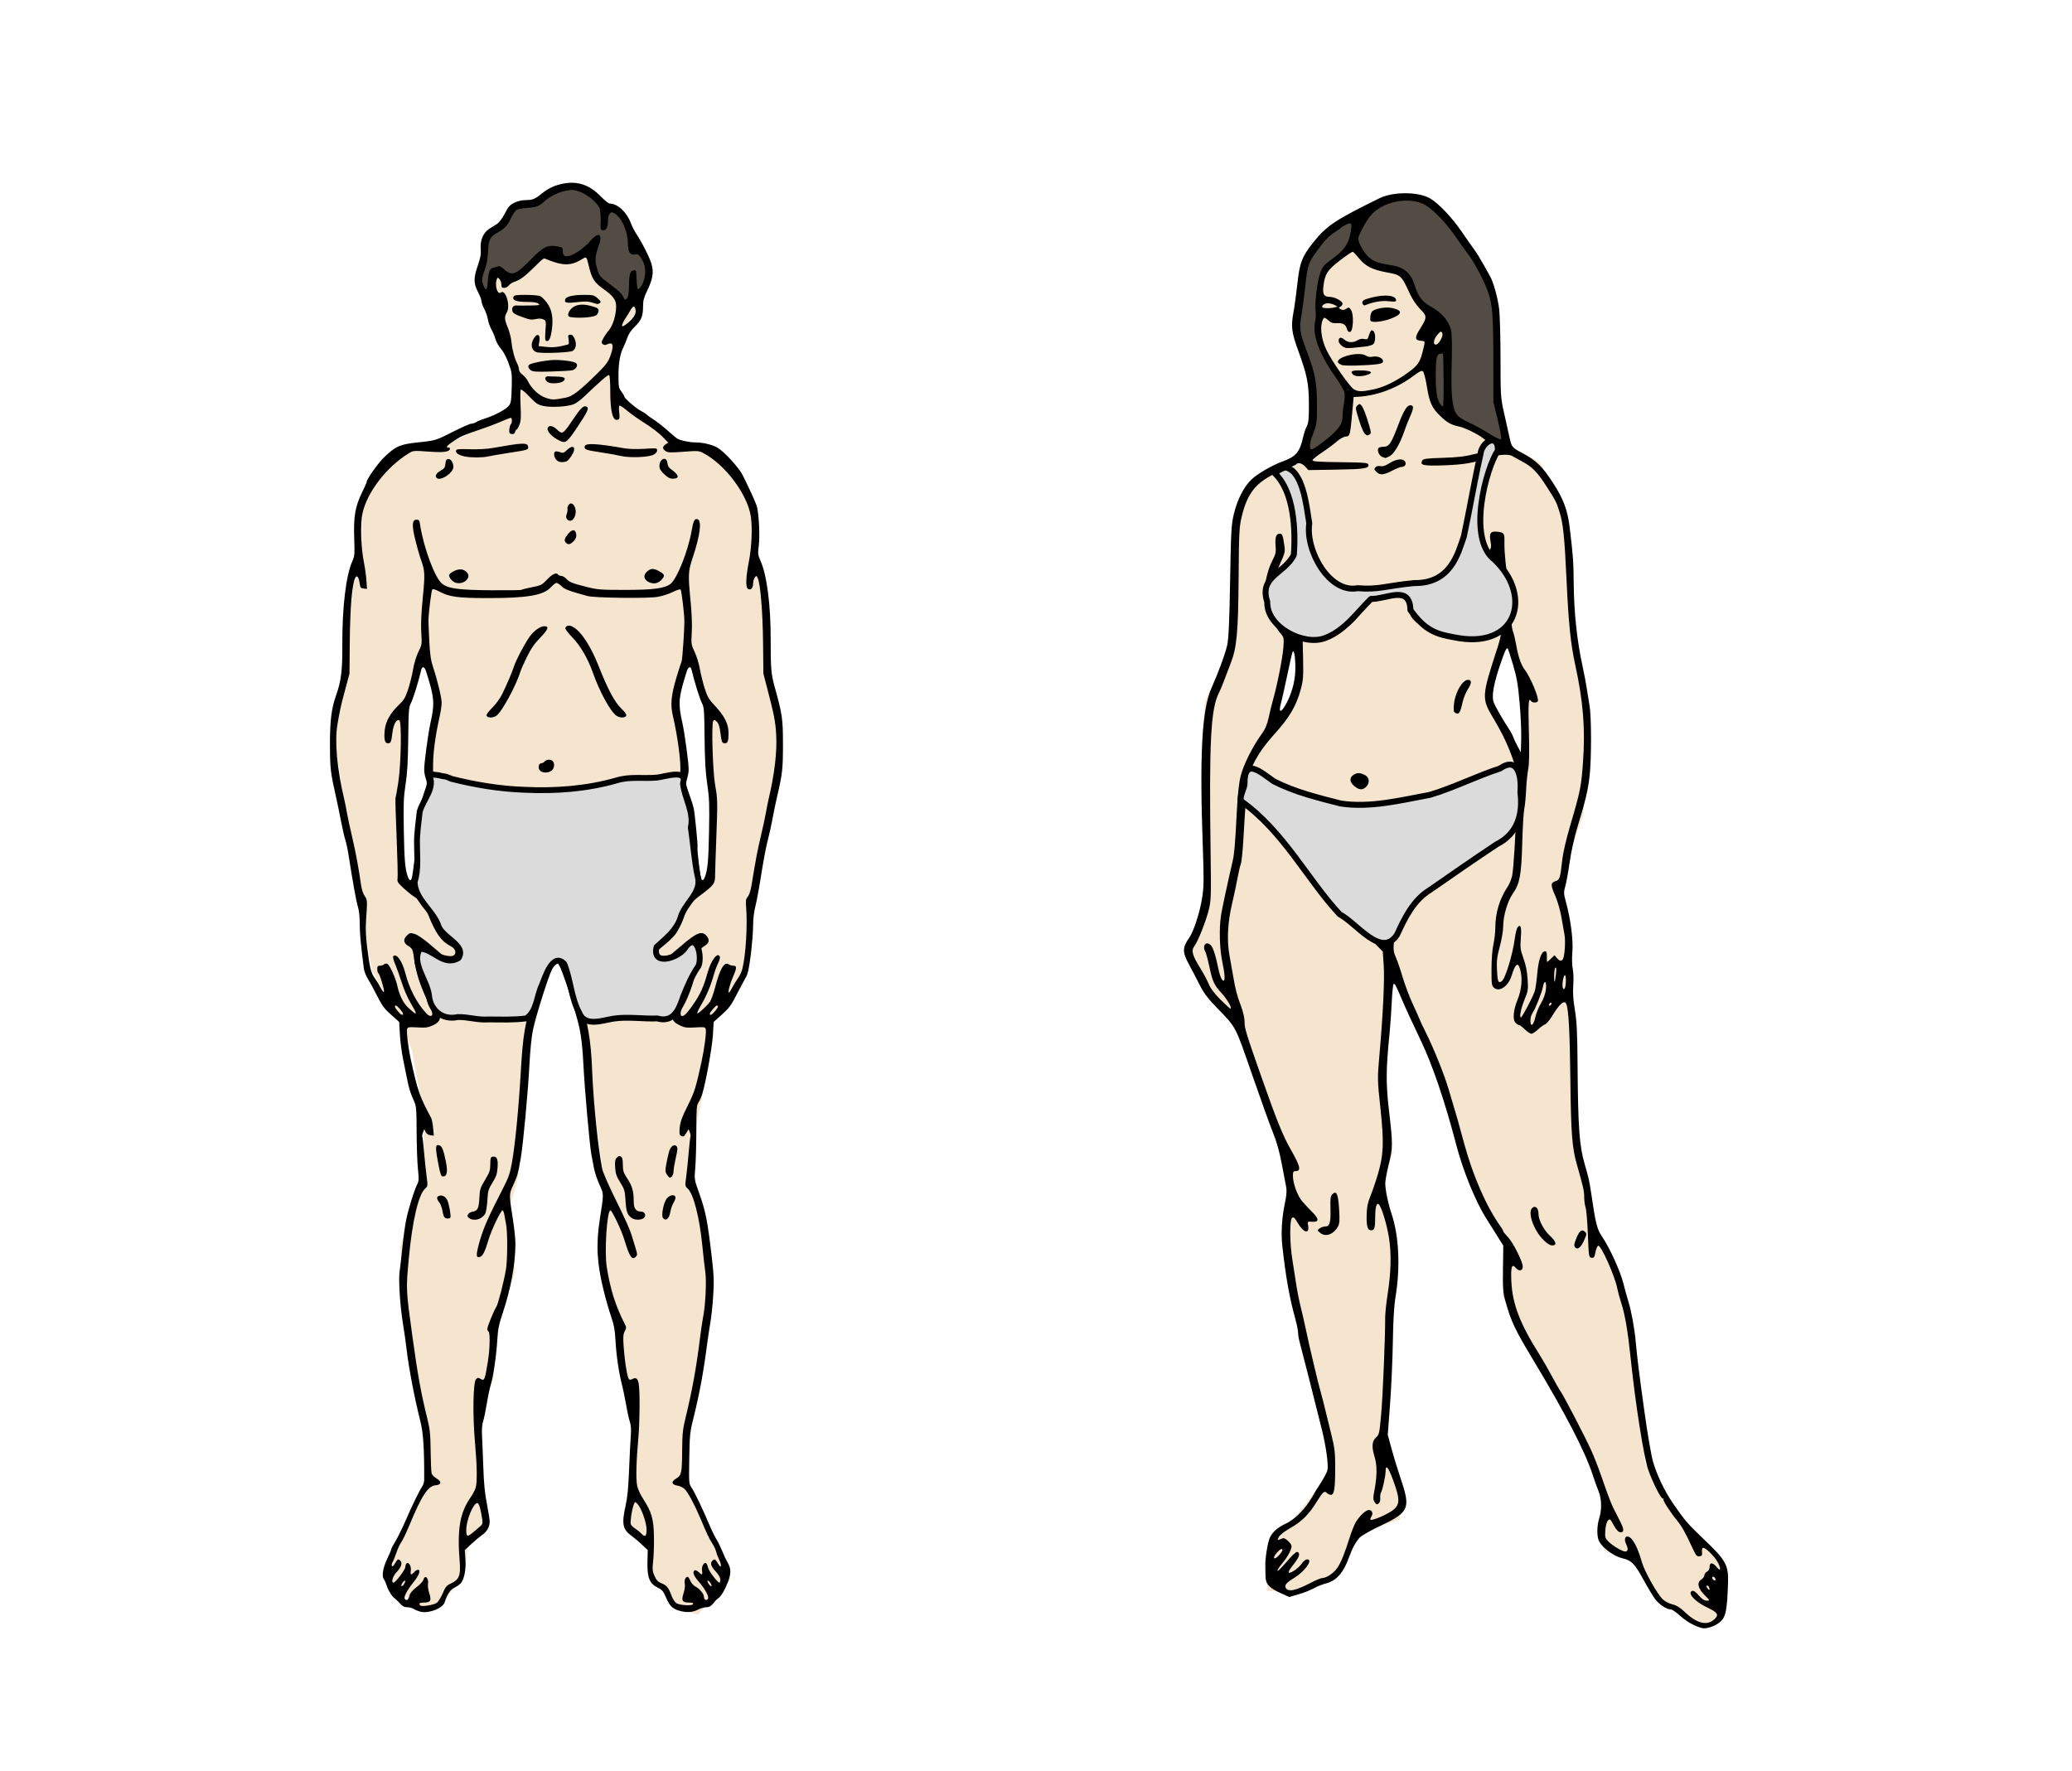 <?xml version="1.0" encoding="UTF-8"?>
<svg version="1.0" viewBox="0 0 1769.7 1512.5" xmlns="http://www.w3.org/2000/svg">
<g transform="translate(281.82 156.06)">
<path d="m134 43v24l-6 20 18 46 14 36v26l-68 32h-24l-18 12-22 38-2 52-6 14-6 60-6 36-4 36 20 136 12 62 26 48 8 20 10 54v52l-6 16-14 46 6 68 18 94-2 40-6 12-26 62 2 12 26 22h14l12-16 10-10 4-28 18-18-6-28v-74l10-24v-38l18-52-4-58 6-20 4-30 6-86 18-66 10-6 16 36 12 92 6 44 6 34-4 20 2 40 12 40v28l10 44 4 60-6 44 18 18v28l14 12 4 12 8 2 14 4 12-12 16-18-38-86 2-32 16-96v-76l-14-46 2-38 6-28 10-56-4-18 30-30 8-28v-38l14-62 10-78-10-62-2-58-10-36v-38l-8-28-28-28-24-6-56-38-2-56 16-18 8-40 2-12-12-16-124-2zm174 352 2 24 12 26 2 14 2 50-2 82-10 14-6-64-12-30 10-10-2-10-10-46 10-34 4-16zm-228 2 4 16 8 24-2 22-8 42 6 14-2 8-10 28-2 54-10-10-8-60 8-48-2-38 18-52z" fill="#f6e5ce" fill-rule="evenodd"/>
<path d="m206.08 4.032-9.769 1.396-18.608 11.63-18.143 3.256-10.7 16.282-14.886 10.234-1.861 13.956-6.978 24.19 9.304 13.491 3.256-9.304 6.513-11.63 10.234 5.117 20.004-13.026 17.212-9.769 9.769 6.048 12.56-2.326 8.839-7.908 1.861 16.282 7.443 13.491 20.004 19.073 13.026-5.117 7.443-18.143-0.465-14.421-13.956-22.795-13.956-20.004-9.769-1.861-7.443-8.839-12.095-8.374z" fill="#524c44" fill-rule="evenodd"/>
<path d="m78.258 1220.8c-2.015-0.4-4.812-1.4-6.215-2.3s-4.069-1.7-5.925-1.7c-2.569 0-4.118-0.8-6.492-3.4-1.715-1.9-3.7-3.8-4.411-4.3-2.14-1.3-5.396-6.5-6.765-10.8-0.709-2.2-1.751-4.6-2.316-5.3-2.066-2.6-0.964-9.7 2.695-17.4 1.976-4.2 3.593-8 3.593-8.5s1.622-3.6 3.604-6.8c1.982-3.3 5.839-11.2 8.572-17.5 5.455-12.6 11.497-25 14.167-29.1 0.944-1.4 1.722-3.9 1.729-5.5 0.108-27-0.766-40.4-3.3-50.4-5.061-20-9.944-45.6-11.819-61.98-0.597-5.23-1.972-14.9-3.055-21.5-2.493-15.19-3.89-37.35-2.806-44.5 0.458-3.03 1.524-12.25 2.368-20.5s2.256-18.6 3.138-23c1.852-9.24 6.832-25.4 9.399-30.5 1.552-3.09 1.641-4.63 0.748-13-0.557-5.23-1.072-19.47-1.145-31.65-0.129-21.64-0.192-22.28-2.769-28-2.777-6.16-4.009-10.32-5.73-19.35-0.577-3.03-1.976-9.97-3.109-15.43-1.133-5.47-2.338-14.8-2.678-20.74l-0.618-10.81-6.9-6.13c-5.789-5.15-7.69-7.71-11.808-15.92-2.7-5.38-6.257-11.91-7.906-14.51s-3.236-6.58-3.527-8.84c-2.73-21.27-3.555-30.21-3.555-38.54 0-5.9-0.579-11.47-1.474-14.15-1.346-4.04-4.452-21.18-8.063-44.47-0.77-4.97-2.02-10.82-2.777-13s-2.366-9.14-3.575-15.46c-1.21-6.33-3.061-15.33-4.113-20-4.999-22.2-5.351-25.16-5.417-45.5-0.066-20.38 1.219-31.04 5.047-41.85 4.493-12.69 5.627-21.57 5.515-43.15-0.169-32.75 3.098-59.94 8.697-72.41 1.78-3.96 1.926-5.92 1.452-19.5-0.638-18.28 0.854-26.89 6.738-38.9 2.184-4.45 3.97-8.51 3.97-9.01 0-2.44 9.731-16.07 15.266-21.38 9.419-9.05 13.402-10.76 28.734-12.33 14.632-1.5 15.097-1.64 29.618-9.03 7.5-3.82 14.6-6.94 15.78-6.94 1.19 0 3.04-0.61 4.13-1.35 1.08-0.75 4.45-2.13 7.47-3.07 8.28-2.59 18.13-7.87 20.44-10.97 1.78-2.37 2.11-4.5 2.38-15.43 0.31-12.12 0.19-13.06-2.78-21.1-1.86-5.04-4.48-9.94-6.52-12.2-1.88-2.07-3.93-5.71-4.57-8.08-0.64-2.36-2.19-6.1-3.46-8.3-1.26-2.2-2.62-6.03-3.01-8.5-0.4-2.48-1.79-6.52-3.1-8.99-1.31-2.48-2.38-5.47-2.38-6.65 0-1.189-1.35-4.726-3-7.863-3.82-7.272-3.85-11.887-0.11-22.67 2.31-6.679 2.79-9.519 2.43-14.33-0.54-7.254 2.32-13.821 7.4-16.992 1.77-1.104 4.65-2.908 6.39-4.008 2-1.256 4.53-4.604 6.82-9 3.04-5.855 4.37-7.361 8.11-9.209 2.85-1.412 6.38-2.223 9.78-2.25 5.87-0.045 7.79-0.827 13.68-5.576 5.66-4.562 11.09-7.087 18.28-8.501 12.35-2.431 22.64 1.09 32.21 11.026 3.19 3.305 6.63 6.019 7.65 6.031 6.71 0.079 14.47 7.324 17.99 16.804 0.96 2.571 2.93 6.474 4.38 8.674 5.31 8.029 11.98 21.357 13.37 26.694 1.81 6.952 0.87 12.365-3.85 22.186-2.83 5.878-3.53 8.513-3.53 13.323 0 8.38-1.49 12.1-6.93 17.3-3.11 2.96-5.32 6.21-6.46 9.5-0.96 2.75-2.44 6.35-3.28 8-2.91 5.64-4.33 13.59-4.33 24.2 0 9.77 0.2 10.87 2.5 13.89 1.38 1.8 2.5 3.71 2.5 4.25 0 1.48 9.92 10.07 14.1 12.2 2.03 1.04 4.33 2.53 5.1 3.3 0.78 0.78 3.48 2.7 6 4.28s7.63 5.58 11.35 8.88 7.48 6.49 8.36 7.09c2.4 1.65 10.4 3.41 15.49 3.41 6.63 0 14.54 1.87 19.21 4.55 5.71 3.28 18.35 17.12 21.54 23.58 7.12 14.4 11.71 24.65 12.28 27.37 1.62 7.86 2.38 24.51 1.45 32.09-0.93 7.57-0.83 8.45 1.46 13.63 5.45 12.34 8.73 37.79 8.66 67.28-0.05 24.41 0.38 29.45 3.45 40.5 6.5 23.34 7.04 27.08 7.04 49 0 20.98-0.47 25.1-4.99 44.5-1.29 5.5-3.09 14.25-4.02 19.45-0.92 5.19-2.72 13.29-4 18-1.28 4.7-3.72 17.55-5.43 28.55s-3.99 23.43-5.08 27.62c-1.24 4.81-1.97 10.9-1.97 16.53 0 4.89-0.89 16.03-1.98 24.74-1.61 12.77-2.47 16.63-4.46 19.97-1.36 2.27-4.85 8.82-7.76 14.54-4.49 8.82-6.36 11.36-12.39 16.78l-7.11 6.38-0.62 10.85c-0.59 10.35-5.95 40.19-9.05 50.39-0.8 2.63-2.28 6.01-3.27 7.5-1.61 2.39-1.82 5.14-1.85 24.2-0.03 11.82-0.43 26-0.91 31.5-0.86 9.93-0.84 10.08 2.7 20 6.38 17.85 7.69 24.46 11.63 58.5 1.6 13.82 1.76 18.85 0.98 30.98-0.51 7.97-1.57 18.09-2.36 22.5-0.78 4.41-1.95 12.07-2.59 17.02-3.49 26.78-6.73 44.18-12.66 67.98-2.18 8.8-2.53 12.7-2.83 31.5-0.35 21.3-0.32 21.6 2.03 25 2.59 3.8 9.05 17.3 15.1 31.5 2.11 5 4.85 10.6 6.09 12.5s3.37 6.3 4.73 9.6c1.37 3.4 3.37 7.7 4.46 9.5 3.37 5.8 3.52 9.7 0.67 17.2-2.58 6.8-5.94 12.5-8.31 14-0.7 0.5-1.82 1.5-2.5 2.3-3.62 4.5-4.98 5.4-7.78 5.4-1.67 0-4.81 0.9-6.97 2-4.58 2.4-9.82 2.7-15.61 1.1-6.05-1.6-8.7-4.2-11.73-11.3-2.37-5.6-3.29-6.7-7.25-8.6-6.88-3.4-8.96-8.6-8.64-21.9l0.24-10.1-4.75-4.5c-2.61-2.5-6.64-5.9-8.96-7.6-7.8-5.6-8.69-10.2-5.15-26.1 1.53-6.9 2.34-15.3 2.93-30.5 0.45-11.5 1.1-24.5 1.44-28.8 0.46-5.7 0.21-9-0.9-12.5-0.84-2.6-2.24-9-3.11-14.2-0.88-5.2-2.45-12.9-3.49-17-2.78-10.9-4.83-24.9-5.57-37.98-0.51-9.02-1.29-13.34-3.63-20-1.63-4.68-4.49-14.59-6.35-22.04-5.9-23.58-6.78-39.66-3.39-61.46 3.48-22.4 3.5-21.12-0.32-29.5-1.88-4.13-3.98-10.43-4.66-14-0.69-3.58-1.66-8.66-2.17-11.29-1.53-7.99-5.79-55.92-6.87-77.28-0.72-14.29-1.72-23.35-3.46-31.5-2.75-12.85-14.97-50.58-17.17-53.01-0.78-0.87-1.08-1.96-0.67-2.41 1.09-1.21-1.94 0.53-3.96 2.26-2.18 1.87-15.07 41.51-17.77 54.65-1.26 6.11-2.44 17.62-3.07 29.99-1.2 23.34-5.4 68.49-7.44 80.09-2.41 13.64-2.73 14.79-6.24 22.5-3.85 8.46-3.84 7.97-0.39 30 1.16 7.42 2.11 16.65 2.1 20.5-0.03 17.39-3.93 38.54-10.96 59.5-3.11 9.26-3.97 13.54-4.47 22-0.79 13.58-3.28 30.88-5.53 38.48-0.98 3.3-2.54 10.7-3.47 16.5s-2.34 12.6-3.13 15.1c-0.91 2.8-1.28 7-1.01 11.5 0.24 3.8 0.74 15.9 1.11 26.9 0.51 14.9 1.31 23.1 3.08 32.1 1.32 6.7 2.4 13.6 2.4 15.3 0 4.4-2.39 8.6-6.47 11.4-1.89 1.3-6 4.7-9.12 7.6l-5.68 5.3 0.54 7.9c0.56 8.1-0.68 15.4-3.36 19.7-0.77 1.2-3.25 3.1-5.51 4.2-3.99 1.8-6.63 5.7-8.827 12.7-1.519 4.9-12.516 9.5-19.735 8.3zm13.004-7.8c1.287-0.9 3.56-4.6 5.052-8.1 2.375-5.6 3.266-6.7 7.156-8.5 6.88-3.2 8.28-6.8 7.33-18.6-2.22-27.6 0.1-41.4 9.17-54.6 1.93-2.8 3.95-6.6 4.48-8.5 1.42-4.9 1.19-19-0.63-39.4-2.05-23.1-1.55-50.8 0.97-53.3 1.42-1.4 1.98-1.4 3.78-0.3 3.32 2.1 3.71 1.2 6.31-14.8 1.75-10.69 2.04-24.66 0.54-25.58-0.55-0.34-1-1.39-1-2.33 0-1.96 5.57-15.59 7.7-18.84 1.58-2.41 6.65-22.28 8.25-32.33 1.29-8.12 1.37-31.3 0.12-37.7-0.52-2.64-1.21-6.49-1.55-8.55-0.33-2.07-1.03-3.75-1.55-3.75-1.5 0-9.49 16.75-11.93 25-3.17 10.71-5.13 14.44-7.79 14.82-1.88 0.26-2.24-0.15-2.23-2.5 0.01-1.55 1.13-6.59 2.48-11.19 3.48-11.87 7.1-20 21.13-47.45 3.61-7.06 4.9-11.06 6.47-20 2.68-15.29 5.69-46.19 7.41-76.18 1.88-32.9 3.59-42.89 11.02-64.5 4.47-13.01 7.42-23.71 7.45-27.02 0.02-2.16-0.68-2.71-5.07-4-4.58-1.33-5.47-2.09-8.75-7.41l-3.66-5.93 0.27-16.57c0.17-9.85-0.2-18.93-0.9-22.39-0.98-4.89-0.94-6.04 0.3-7.28 2.08-2.07 4.55-0.79 5.8 3 1.74 5.26 2.77 16.59 1.91 20.99-1.27 6.58-1 17.39 0.53 21.05 2.36 5.63 4.98 7.56 10.3 7.56h4.71l-4.09-4.25c-5.95-6.18-8.16-14.8-6.11-23.81 0.68-3 1.24-9.04 1.26-13.44 0.02-7.34 0.19-8.03 2.11-8.3 3.49-0.5 4.88 2.4 4.89 10.18 0 3.92-0.46 9.59-1.03 12.62-1.91 10.13 1.12 18.42 6.49 17.79 4.49-0.52 5.54-4.56 4.12-15.74-0.67-5.28-1.22-11.61-1.22-14.07 0.01-7.46 3.44-13.98 7.35-13.98 2.81 0 3.2 2.41 1.23 7.57-1.62 4.24-1.66 5.74-0.49 17.95 1.37 14.26 0.88 18-3.07 23.63-2.42 3.46-2.35 3.85 0.69 3.85 6.07 0 9.26-7.78 8.06-19.65-0.33-3.22-0.87-10.7-1.21-16.63-0.59-10.2-0.49-10.96 1.74-14.27 2.35-3.48 5.78-5.24 7.81-3.99 1.62 1.01 1.26 3.44-0.98 6.59-2.47 3.46-2.91 12.85-0.98 20.89 1.6 6.68 0.87 21.5-1.25 25.59-0.85 1.63-2.72 4.06-4.14 5.39-4.26 3.98-3.66 8.1 4.92 33.58 7.38 21.93 9.94 36.63 10.98 63 1.09 27.56 5.13 66.96 8.62 84 0.56 2.75 4.79 12.65 9.38 22 11.25 22.87 14.33 29.82 16.61 37.5 1.06 3.57 2.45 8.2 3.09 10.29 0.95 3.13 0.89 4.05-0.35 5.28-3.29 3.3-5.44 0.12-9.85-14.57-2.45-8.14-10.47-25-11.9-25-2.89 0-5.19 34.96-3.16 48.06 2.95 19.03 7.64 33.86 15.59 49.25 1.29 2.5 1.27 3.18-0.17 5.96-1.32 2.56-1.5 4.9-0.96 12.68 0.36 5.25 1.12 12.43 1.68 16.03 1.97 12.5 2.59 13.8 5.72 12.1 3.34-1.8 4.91-0.4 5.62 5 0.97 7.3 0.72 32.8-0.45 45.4-1.77 19.1-2.17 35.3-1.02 40.7 0.61 2.9 2.99 8 5.41 11.7 6.95 10.7 8.73 17 8.95 31.9 0.11 7-0.2 16.3-0.69 20.8-0.77 7.1-0.64 8.6 1.19 12.7 1.65 3.7 2.87 5 6.07 6.3 4.41 1.8 5.87 3.6 8.53 10.7 0.98 2.6 2.77 5.4 3.97 6.2 2.88 1.9 13.75 2.5 14.35 0.8 0.3-0.9-0.79-1.3-3.52-1.3-5.71 0-6.68-1.6-4.64-7.9 1-3.1 1.42-6.4 1.05-8.2-0.6-3 0.61-5.9 2.49-5.9 0.48 0 1.51 1.6 2.3 3.5 0.8 1.9 2.77 4.1 4.43 4.9 3.59 1.9 7.16 6.2 7.16 8.7 0 2.3 1.86 3.5 3.29 2 1.55-1.5-1.87-8.2-7.69-14.9-4.51-5.2-5.66-8.4-3.52-9.7 0.59-0.4 2.08 0.3 3.31 1.4 3.05 2.9 3.57 2.7 2.98-1.1-0.55-3.6 1.58-7.6 3.4-6.4 0.59 0.3 1.39 2.1 1.78 3.8 0.66 3.1 8.08 12.8 9.7 12.8 0.41 0 0.75-1.2 0.75-2.6 0-1.7-1.44-4.2-4-7-4.28-4.6-4.96-7.3-2.39-9.5 1.7-1.4 1.97-1.2 5.02 3.8 2.16 3.5 2.59 0.4 0.55-3.9-1.14-2.3-2.38-5.6-2.76-7.3-0.38-1.6-1.87-4.8-3.31-7-2.62-4-4.32-7.6-10.17-21.5-4.85-11.5-10.75-22.5-13.46-25-1.34-1.3-4.13-2.6-6.2-2.9-5.11-0.8-5.5-3.4-0.92-6.1 4.5-2.7 4.87-4.5 5.04-24.5 0.12-13.8 0.53-17.6 2.93-27.5 5.66-23.3 9.17-42.7 12.19-66.98 0.92-7.43 2.06-15.32 2.53-17.54 2.15-10.03 3.29-31.35 2.13-39.68-0.63-4.55-1.82-15.07-2.64-23.37-2.28-23.12-7.48-43.42-12.26-47.85-2.5-2.32-2.51-2.4-1.39-10.7 0.61-4.6 1.57-13.93 2.12-20.73 0.56-6.8 1.24-12.72 1.51-13.16s0.02-2.05-0.56-3.58l-1.05-2.77-1.94 3.19c-2.06 3.39-2.66 3.67-4.87 2.27-1.08-0.68-1.25-2.32-0.76-7.08 0.5-4.78 2.02-8.93 6.67-18.17 5.89-11.73 7.09-15.54 11.94-37.83 2.57-11.82 4.32-25.58 3.56-27.97-0.51-1.61-1.48-1.75-8.86-1.29-6.66 0.41-9.07 0.16-12.22-1.28-9.01-4.13-9.44-7.06-2.92-20.01 6.55-13.01 10.03-22.71 11.94-33.3 2.47-13.66 1.56-14.77-6.33-7.76-4.99 4.44-14.06 8.61-18.71 8.61-5.65 0-11.48-4.98-11.62-9.93-0.14-4.65 1.75-7.34 8.05-11.47 6.97-4.58 11.86-11.55 16.26-23.22 2.56-6.78 4.48-9.97 8.78-14.62l5.51-5.95-1.25-10.65c-0.69-5.87-1.7-17.64-2.25-26.16-1.89-29.49-4.85-41.75-10.91-45.21-3.66-2.09-3.75-4.2-0.37-9.17 1.44-2.11 2.84-5.56 3.12-7.66 0.97-7.19-2.08-30.69-6.27-48.46-2.23-9.44-1.51-17.24 2.99-32.44 2.02-6.84 4.04-13.14 4.48-14 0.69-1.34 2.45-27.64 2.36-35.06-0.08-6.02-2.47-25.58-3.22-26.33-0.45-0.45-3.46 0.5-6.69 2.13-3.23 1.62-9.03 3.49-12.88 4.15-8.62 1.47-54.09 0.93-60-0.72-16.61-4.65-19.2-5.63-22.05-8.33-1.67-1.6-3.65-2.9-4.4-2.9-0.74 0-2.97 1.75-4.95 3.89-6.21 6.72-20.04 9.1-52.96 9.11-26.16 0-33.68-1-42.195-5.63-3.053-1.66-5.355-2.36-5.918-1.8-0.811 0.82-3.192 19.72-3.329 26.43-0.028 1.37 0.297 9.25 0.722 17.5 0.592 11.51 1.315 16.63 3.104 22 3.836 11.51 7.48 26.64 7.457 30.95-0.011 2.23-0.673 6.97-1.471 10.55-3.701 16.58-5.653 30.34-5.824 41.06-0.177 11.13-0.08 11.72 2.566 15.56 3.516 5.09 3.466 7.06-0.231 9.17-6.001 3.43-8.929 15.42-10.917 44.71-0.56 8.25-1.569 20.2-2.243 26.56l-1.224 11.56 4.662 4.3c4.54 4.18 7.675 9.61 11.172 19.35 2.857 7.96 8.859 15.87 14.889 19.61 6.01 3.73 7.72 6.11 7.86 10.92 0.1 3.78-2.37 6.9-7.02 8.87-5.88 2.49-15.536-0.61-23.557-7.55-7.595-6.57-8.279-5.75-6.163 7.4 1.648 10.24 5.8 22.2 11.102 31.98 7.147 13.18 6.869 17.85-1.276 21.52-4.061 1.83-6.075 2.09-13.022 1.68-7.291-0.42-8.283-0.27-8.792 1.33-0.711 2.24 0.941 15.96 3.125 25.97 5.931 27.16 7.306 31.11 17.511 50.3 0.528 0.99 1.234 4.74 1.569 8.33l0.609 6.53-2.879-0.33c-1.857-0.22-3.311-1.2-4.097-2.79l-1.219-2.46-1.062 2.79c-0.584 1.54-0.865 3.11-0.625 3.5 0.239 0.39 0.919 6.31 1.511 13.17 0.591 6.85 1.577 16.22 2.19 20.82 1.107 8.3 1.097 8.38-1.405 10.7-5.639 5.23-10.868 27.89-13.831 59.94-2.411 26.07-2.414 26 3.095 66 4.533 32.88 7.437 48.88 12.788 70.48 2.226 9 2.633 13 2.809 27.6 0.113 9.5 0.499 18.1 0.857 19.2 0.359 1.1 2.24 3 4.18 4.2 4.616 2.7 4.278 5.4-0.728 5.8-6.573 0.6-11.866 8.6-22.476 34.2-2.623 6.3-5.756 12.9-6.964 14.5-1.208 1.7-2.987 5.5-3.953 8.5s-2.461 6.7-3.323 8.2c-1.741 3.1-0.6 5.4 1.195 2.5 3.088-5 3.315-5.2 5.089-3.7 2.336 1.9 1.203 5.7-3.023 10.1-3.214 3.3-4.823 8.9-2.555 8.9 1.713 0 10.122-11.2 10.122-13.5 0-1.3 0.518-2.7 1.152-3.1 1.891-1.1 4.044 2.8 3.482 6.4-0.583 3.7 0.281 4.1 2.866 1.2 0.996-1.1 2.415-2 3.155-2 2.72 0 1.217 4.4-3.566 10.4-6.169 7.8-8.895 13.2-7.366 14.7 1.563 1.6 3.015 0.4 3.787-3.1 0.455-2.1 2.334-4.3 5.98-7.1 2.931-2.2 5.593-5.1 5.933-6.4 1.209-4.8 4.835-1.3 3.868 3.8-0.288 1.5 0.226 5 1.142 7.8 2.036 6.2 1.063 7.9-4.555 7.9-3.718 0-4.735 0.8-3.128 2.5 1.242 1.2 11.581-0.4 14.09-2.3zm27.598-328.62c-1.55-1.16-1.72-1.81-0.84-3.25 0.61-1 2.19-1.97 3.5-2.15 4.57-0.65 5.63-2.67 6.09-11.59 0.41-7.74 0.76-8.87 4.88-15.68 3.93-6.5 4.43-8.03 4.45-13.36 0.02-4.96 0.34-6.07 1.8-6.36 3.73-0.71 4.95 1.79 4.43 9.06-0.4 5.67-1.13 7.84-4.34 13.03-3.53 5.71-3.9 7-4.4 15.24-0.3 4.95-1.11 9.99-1.79 11.2-2.8 4.98-9.67 6.9-13.78 3.86zm138.79-0.11c-3.63-2.55-4.66-5.48-5.23-14.95-0.51-8.27-0.87-9.52-4.48-15.36-3.27-5.28-4.01-7.46-4.35-12.79-0.32-5.12-0.05-6.83 1.34-8.36 1.26-1.4 2.21-1.68 3.46-1.01 1.31 0.7 1.72 2.32 1.77 7.02 0.05 5.27 0.54 6.84 3.57 11.41 4.28 6.43 5.68 11.17 5.69 19.18 0 6.83 1.72 9.41 6.26 9.41 3.41 0 4.84 3.72 2.17 5.67-2.44 1.79-7.48 1.68-10.2-0.22zm26.85 0.14c-1.84-2.22 0.53-13.88 3.47-17.05 2.61-2.81 6.2-3.35 7.08-1.07 0.31 0.81-0.36 2.97-1.49 4.8-1.13 1.82-2.36 5.24-2.73 7.59-0.98 6.09-3.86 8.7-6.33 5.73zm-186.82-0.84c-0.542-0.69-1.287-3.23-1.656-5.64-0.368-2.41-1.555-5.51-2.636-6.88-2.493-3.17-2.495-4.93-5e-3 -5.72 2.517-0.8 5.299 0.7 6.786 3.66 1.47 2.92 3.41 13.76 2.68 14.94-0.8 1.31-4.033 1.08-5.169-0.36zm190.11-36.32c-1.49-2.27-1.55-3.36-0.47-9.25 0.66-3.68 1.71-8.4 2.33-10.49 1.32-4.47 4.3-6.6 6.34-4.54 1.12 1.12 1.02 2.75-0.59 9.85-1.06 4.67-1.94 9.87-1.95 11.55-0.03 2.9-1.52 5.45-3.2 5.45-0.43 0-1.54-1.16-2.46-2.57zm-194.85-7.18c-3.223-16.18-3.108-19.19 0.682-17.73 2.147 0.82 3.34 3.85 5.296 13.44 1.855 9.12 1.155 13.04-2.342 13.04-1.58 0-2.181-1.45-3.636-8.75zm129.68-237.45c-0.66-0.66-1.2-1.72-1.2-2.35 0-1.64 3.37-4.45 5.33-4.45 0.92 0 1.67-0.69 1.67-1.53 0-0.83 1.74-3.42 3.87-5.75 9.32-10.19 17.88-25.33 23.61-41.79 5.62-16.14 13.09-27.9 16.94-26.63 2.27 0.74 1.7 5.01-1.22 9.06-3.12 4.36-6.49 11.86-10.16 22.64-6.37 18.69-23.84 45-29.89 45-1.22 0-2.49 0.78-2.83 1.75-0.72 2.04-3.34 5.25-4.27 5.25-0.36 0-1.19-0.54-1.85-1.2zm-63-1c-0.66-0.66-1.2-2.01-1.2-3 0-1.24-0.75-1.8-2.42-1.8-3.55 0-7.59-3.88-14.34-13.75-7.39-10.81-12.38-20.75-16.93-33.74-3.91-11.16-5.31-14.14-9.45-20.19-3.57-5.23-3.77-8.32-0.53-8.32 4.55 0 10.74 9.88 16.05 25.62 5.31 15.76 13.67 30.73 23.02 41.26 2.53 2.85 4.6 5.84 4.6 6.65s0.83 1.47 1.85 1.47c2.44 0 5.55 3.52 4.8 5.46-0.7 1.83-3.76 2.02-5.45 0.34zm19.41-99.96c-1.67-2.38-0.6-5.84 1.8-5.84 0.74 0 1.91-0.68 2.59-1.5 1.5-1.8 5.14-1.97 6.8-0.3 1.99 1.99 1.43 6.53-1.02 8.24-3.28 2.3-8.35 2-10.17-0.6zm-45.25-46.35c-0.37-0.95 1.36-3.41 4.78-6.78 3.08-3.03 6.72-8.03 8.55-11.75 3.7-7.51 8.77-19.36 9.82-22.96 1.66-5.71 11.27-23.6 14.86-27.68 4.09-4.65 8.28-7.32 11.48-7.32 4.12 0 3.03 2.94-3.65 9.8-4.99 5.12-7.88 9.29-11.31 16.29-2.54 5.17-4.96 10.53-5.37 11.91-3.73 12.4-16.02 35.13-20.81 38.49-2.78 1.94-7.6 1.95-8.35 0zm110.86-0.05c-5.15-3.61-14.24-20.27-20.17-36.94-4.27-12.04-10.51-22.78-17.25-29.7-3.93-4.04-6.48-7.46-6.17-8.27 0.84-2.2 3.28-2.63 6.19-1.11 7.18 3.78 15.34 16.17 22.37 33.97 7.62 19.33 13.55 30.47 19 35.69 3.29 3.16 4.85 5.38 4.46 6.38-0.76 2-5.56 1.98-8.43-0.02zm-181.25 741.64c1.305-2.5 1.319-3.4 0.041-2.6-1.606 1-3.225 4.5-2.076 4.5 0.55 0 1.466-0.9 2.035-1.9zm262.06 0c-1.07-2-3.03-3.7-3.03-2.6 0 1.4 2.13 4.5 3.07 4.5 0.66 0 0.64-0.7-0.04-1.9zm-203.16-44.1c2-1.7 4.69-4 5.99-5.1 2.1-1.7 2.29-2.5 1.68-6.7-1.2-8.2-2.73-13.2-4.09-13.2-3.42 0-9.45 14.6-9.45 22.9 0 6 0.83 6.3 5.87 2.1zm148.13-2.4c0-6-4.53-18.6-7.92-22-1.99-1.9-1.99-1.9-2.97 0.6-1.63 4.3-3.25 14.8-2.61 16.8 0.33 1.1 2.07 2.8 3.87 3.9 1.79 1.1 4.09 3 5.1 4.1 3.22 3.5 4.53 2.6 4.53-3.4zm-183-440.58c0-1.1-1.533-5.26-3.407-9.25-7.175-15.28-10.51-25.57-12.069-37.25-1.105-8.28-1.579-9.34-5.122-11.43-4.151-2.45-4.48-5.71-0.915-9.06 2.287-2.15 2.807-2.24 6.468-1.14 2.372 0.71 7.53 4.22 12.763 8.69 4.83 4.13 9.333 7.95 10.007 8.49 0.673 0.54 3.166 1.24 5.543 1.57 3.22 0.44 4.64 0.2 5.6-0.97 1.84-2.21 0.51-5.41-3-7.22-8.18-4.23-13.147-11.15-19.326-26.93-2.87-7.33-6.715-12.19-12.462-15.76-1.881-1.16-5.861-4.39-8.843-7.16-4.837-4.51-5.367-5.39-4.907-8.23 0.284-1.75-0.092-17.71-0.835-35.48-0.743-17.76-1.174-32.58-0.957-32.93 0.217-0.36 1.31-6.53 2.428-13.73 2.324-14.94 2.97-51.52 0.933-52.78-2.394-1.47-5.037 3.18-5.955 10.48-1.045 8.33-1.378 9.09-3.984 9.09-2.559 0-3.388-3.63-2.585-11.31 0.776-7.43 4.787-14.56 12.094-21.49 4.224-4.01 5.471-6.09 7.772-12.94 1.507-4.48 3.444-12.23 4.304-17.22 0.94-5.44 2.784-11.52 4.618-15.21 2.98-6.01 3.038-6.4 2.408-16.25-0.446-6.95-0.049-16.18 1.278-29.72 2.017-20.58 1.888-23.11-1.696-33.14-1.135-3.18-3.243-10.58-4.684-16.44-3.075-12.52-2.791-17.28 1.031-17.28 2.017 0 2.501 0.61 2.973 3.75 3.027 20.13 12.679 46.07 18.984 51.03 5.231 4.12 14.301 5.32 41.831 5.52 14.14 0.11 25.83-0.06 25.96-0.37 0.14-0.3 4.04-1.29 8.66-2.2 7.99-1.55 8.66-1.89 13.23-6.68s7.99-6.27 9.36-4.05c0.34 0.55 1.52 1 2.61 1s3.01 1.1 4.27 2.46c2.74 2.96 4.83 3.8 17.61 7.03 9.1 2.31 11.66 2.51 32.5 2.51 24.43 0 34.05-1.28 39.01-5.18 5.55-4.36 14.99-28.15 17.97-45.27 1.54-8.87 2.59-10.85 5.2-9.85 3.63 1.39 2.02 13.84-4.18 32.44-4.01 12.01-4.13 14.43-1.88 37.73 1.01 10.51 1.38 20.31 0.99 26.63-0.59 9.69-0.52 10.2 2.46 16.47 1.68 3.55 3.71 10.15 4.49 14.65 0.79 4.5 2.63 11.93 4.1 16.53 2.31 7.23 3.49 9.23 8.84 14.94 8.08 8.62 11.51 15.48 11.51 23.02 0 6.97-0.65 8.89-3.05 8.89-2.51 0-2.85-0.81-3.89-9.09-0.65-5.15-1.51-7.81-3.02-9.31-1.82-1.82-2.24-1.9-3.13-0.6-1.65 2.4-0.37 43.64 1.7 55 2.08 11.42 2.12 13.62 0.92 45.5-0.52 13.75-0.97 27.77-0.99 31.16-0.04 7.21-0.91 8.41-12.22 16.93-9.13 6.89-10.33 8.47-14.73 19.45-5.55 13.87-6.5 15.12-19.47 25.8-3.06 2.52-3.27 3.01-2.15 5.09 1.09 2.05 1.74 2.24 5.66 1.7 2.43-0.33 4.97-1.04 5.65-1.58 0.67-0.54 4.52-3.81 8.55-7.26 12.77-10.96 17.25-12.78 21.13-8.6 3.12 3.34 2.63 6.53-1.38 8.89-3.14 1.85-3.51 2.6-4.6 9.22-2.65 16.09-8.46 33.85-14.15 43.2-2.21 3.63-2.4 7.5-0.37 7.5 1.97 0 4.83-3.15 10.46-11.5 5.19-7.7 8.05-14.22 11.1-25.3 3.03-10.97 8.79-18.48 10.58-13.8 0.3 0.77-0.35 3.15-1.44 5.28-1.08 2.13-2.73 6.56-3.66 9.85-2.65 9.41-6.4 18.4-10.75 25.75-2.21 3.73-3.77 7.03-3.47 7.33 0.69 0.69 8.17-6.03 10.77-9.68 1.08-1.52 3.06-6.96 4.4-12.1 4.23-16.23 7.81-22.4 11.62-20.02 1.05 0.65 2.78 1.19 3.86 1.19 3.26 0 3.3 1.65 0.2 8.73-2.91 6.66-4.92 14.27-3.76 14.27 0.33 0 1.54-1.86 2.7-4.13 1.15-2.27 3.35-5.84 4.87-7.95 1.53-2.1 3.26-5.76 3.85-8.13 3.03-12.15 4.54-37.73 3.18-53.94-0.38-4.6-0.11-6.03 1.46-7.78 1.17-1.28 2.41-5 3.13-9.35 4-24.12 5.03-29.57 8.02-42.22 1.81-7.7 3.8-16.93 4.42-20.5 0.62-3.58 1.54-8.3 2.06-10.5 5.35-22.66 7.53-41.28 6.62-56.5-0.62-10.43-1.81-16.54-7.26-37.5l-3.64-14-0.28-26.5c-0.29-26.6-2.32-50.94-4.63-55.24-1.09-2.06-1.17-2.06-2.5-0.25-0.75 1.03-1.37 3.3-1.37 5.06 0 4.07-2.31 6.24-4.62 4.33-1.9-1.58-1.52-10.2 1.05-23.4 2.38-12.28 3.07-28.89 1.58-38.45-2.94-18.88-22.07-44.3-40.63-53.97-3.73-1.95-4.71-2.01-16.86-1.08-10.99 0.83-13.24 0.76-15.21-0.53-2.91-1.92-2.93-3.8-0.06-5.76l2.25-1.53-5-5.16c-2.75-2.84-9.36-7.89-14.69-11.22s-12.26-8.23-15.41-10.89c-3.14-2.66-6.1-4.6-6.56-4.31-0.46 0.28-0.55 2.96-0.2 5.94 0.53 4.56 0.36 5.52-1.08 6.07-4.35 1.67-6.56-6.58-6.56-24.5 0-7.53-0.42-13.25-0.99-13.61-0.9-0.55-6.75 4.5-21.58 18.62-2.79 2.66-6.61 5.46-8.5 6.23-5.21 2.13-18.98 2.98-25.69 1.6-5.19-1.08-6.37-1.85-12.4-8.13-4.02-4.19-6.92-6.49-7.33-5.83-0.38 0.61-0.42 6.71-0.11 13.56 0.47 10.08 0.28 13.22-1.02 16.45-0.88 2.2-1.94 4-2.37 4s-1.02 0.93-1.32 2.08c-0.39 1.49-1.19 1.98-2.86 1.75-2-0.29-2.29-0.83-2.04-3.82 0.16-1.92 0.72-3.92 1.25-4.45 1.22-1.22 1.26-5.56 0.05-5.56-0.5 0-4.66 1.61-9.25 3.58-4.59 1.98-13.54 5.31-19.9 7.42s-12.92 4.65-14.59 5.66c-7.85 4.76-11.371 7.49-10.816 8.39 0.336 0.54 1.026 0.72 1.536 0.4 0.51-0.31 0.93 0.09 0.93 0.89 0 2.78-5.16 3.49-18.411 2.51-12.239-0.9-12.851-0.85-16.4 1.29-19.111 11.57-36.103 33.61-39.866 51.73-1.895 9.12-1.29 28.96 1.27 41.63 0.889 4.4 1.846 11.29 2.126 15.32l0.51 7.33-2.864-0.33c-2.544-0.29-2.926-0.8-3.433-4.59-0.7-5.25-2.324-7.25-3.72-4.59-2.754 5.25-4.442 25.42-4.717 56.36l-0.226 25.5-3.755 14c-3.659 13.64-4.312 16.57-6.462 29-2.582 14.92-0.474 38.2 5.884 65 0.522 2.2 1.453 6.92 2.07 10.5 0.616 3.57 2.603 12.8 4.414 20.5 3.108 13.2 5.624 26.7 7.741 41.5 0.543 3.8 1.818 7.73 3.069 9.45 2.318 3.21 2.355 3.8 1.235 19.82-0.56 8.02-0.313 14.28 0.966 24.5 2.175 17.38 3.197 21.41 6.631 26.15 1.525 2.11 3.781 5.8 5.014 8.2 1.233 2.41 2.424 3.84 2.646 3.19 0.536-1.57-3.512-15.07-4.75-15.83-0.534-0.33-0.97-1.92-0.97-3.54 0-2.4 0.421-2.94 2.3-2.94 1.265 0 2.81-0.51 3.433-1.14 0.623-0.62 1.864-0.85 2.759-0.5 2.051 0.78 7.175 11.97 8.649 18.89 1.709 8.01 5.166 14.87 9.468 18.79 7.822 7.13 8.185 6.36 1.926-4.09-2.456-4.1-5.883-11.95-7.615-17.45-1.733-5.5-4.269-12.64-5.636-15.85-1.539-3.62-2.13-6.21-1.552-6.79 2.71-2.7 7.607 4.23 10.233 14.5 3.422 13.38 9.938 25.83 17.994 34.39 2.624 2.78 5.041 2.9 5.041 0.25zm20.608-367.93c-3.3-0.65-6.99-4.95-6.12-7.12 0.33-0.8 2.33-2.26 4.46-3.24 4.39-2.03 7.98-1.56 10.66 1.41 3.87 4.27-2.2 10.31-9 8.95zm164.68-0.57c-4.65-1.99-5.49-6.08-1.88-9.17 3.23-2.79 5.32-2.91 9.76-0.58 5.48 2.88 5.86 4.01 2.58 7.59-2.89 3.16-6.42 3.88-10.46 2.16zm-71.09-33.7c-1.83-1.83-1.46-3.58 1.55-7.36 2.94-3.68 5.66-4.44 6.65-1.86 1.16 3.04 0.58 5.53-1.85 7.96-2.71 2.71-4.53 3.07-6.35 1.26zm0.82-20.28c-0.91-1.1-0.96-2.26-0.17-4.53 0.59-1.68 0.85-3.61 0.59-4.3-0.27-0.69 0.18-2.14 0.98-3.22 3.2-4.31 7.57 2.95 5.52 9.19-1.4 4.27-4.64 5.61-6.92 2.86zm-111.35-35.19c-1.631-1.63-0.349-4.01 3.28-6.08 3.334-1.9 3.979-2.81 4.242-6 0.241-2.91 0.777-3.82 2.379-4.05 2.17-0.31 4.43 3.12 4.43 6.71 0 5.2-11.194 12.56-14.331 9.42zm194.37-3.18c-2.94-2.8-4.04-4.64-4.04-6.81 0-6.6 6.2-8.95 6.82-2.58 0.2 2.11 1.19 3.85 2.84 4.99 7.12 4.91 7.84 8.25 1.78 8.25-2.52 0-4.36-0.96-7.4-3.85zm-91.98-12.1c-2.27-2.26-2.76-6.65-0.83-7.3 0.68-0.22 2.47 0.06 3.98 0.63 2.38 0.9 3.12 0.68 5.57-1.67 5.96-5.71 8.72-2.18 3.92 5-2.73 4.09-3.73 4.83-6.89 5.09-2.68 0.23-4.26-0.25-5.75-1.75zm-78.06-2.98c-5.1-1.02-8.17-2.95-7.78-4.89 0.29-1.49 1.69-1.64 11.84-1.33 7.34 0.22 14.58-0.19 19.98-1.15 25.53-4.53 29.25-4.66 29.77-1.04 0.38 2.67 0.19 2.74-16.78 5.35-7.41 1.14-15.29 2.5-17.5 3.01-4.59 1.06-14.35 1.08-19.53 0.05zm133-0.49c-3.02-0.73-10.74-2.12-17.14-3.08-12.96-1.95-14.22-2.42-13.69-5.12 0.58-2.97 10.07-2.51 33.83 1.64 4.07 0.71 10.53 0.87 17.25 0.45 10.45-0.67 10.75-0.63 10.75 1.39 0 1.33-1.14 2.68-3.15 3.71-4.23 2.19-20.52 2.78-27.85 1.01zm-52-12.9c-6.87-3.26-11.5-8.22-10.38-11.13 0.97-2.52 4.55-1.78 8.11 1.67 4.32 4.18 5.01 3.73 13.34-8.66 6.7-9.98 8.94-12.16 11.49-11.18 2.65 1.02 1.35 4.03-7.38 17.12-9.04 13.54-10.26 14.52-15.18 12.18zm-134 489.39c0-1.29-4.979-7.07-6.089-7.07-1.589 0-0.992 1.75 1.678 4.92 2.559 3.04 4.411 3.95 4.411 2.15zm266.41-2.15c2.67-3.17 3.27-4.92 1.68-4.92-1.11 0-6.09 5.78-6.09 7.07 0 1.8 1.85 0.89 4.41-2.15zm-259.02-113.49c0.906-2.37 3.654-25.55 3.129-26.4-0.454-0.74 0.573-12.01 2.529-27.76 0.562-4.52 2.55-12.44 4.418-17.61 3.21-8.86 3.32-9.59 2.01-13.27-0.763-2.14-1.404-5.69-1.425-7.89-0.054-5.57 3.459-31.46 5.496-40.5 3.143-13.97 3.04-19.44-0.614-32.65-1.805-6.52-3.709-12.42-4.23-13.1-1.5-1.98-2.614-1.47-3.285 1.5-1.957 8.66-6.805 24.3-8.599 27.75-1.93 3.7-2.106 5.93-2.394 30.5-0.236 20.05-0.789 29.59-2.27 39.19-1.693 10.98-1.895 16.31-1.495 39.5 0.439 25.43 1.138 33.25 3.538 39.56 1.176 3.09 2.298 3.5 3.192 1.18zm250.42-1.18c2.39-6.3 3.1-14.11 3.55-39.25 0.42-23.03 0.22-28.27-1.52-40-1.52-10.22-2.07-19.82-2.29-39.5-0.26-24.1-0.43-26.3-2.36-30-1.8-3.45-6.65-19.09-8.6-27.75-0.68-2.97-1.79-3.48-3.29-1.5-0.52 0.68-2.42 6.58-4.23 13.1-3.65 13.21-3.76 18.68-0.61 32.65 2.03 9.04 5.55 34.93 5.49 40.5-0.02 2.2-0.66 5.75-1.42 7.89-1.31 3.67-1.2 4.41 1.89 13 1.81 5.01 3.57 10.68 3.92 12.61 1.17 6.48 3.63 32.24 3.16 33-0.54 0.87 2.19 24.03 3.11 26.43 0.9 2.32 2.02 1.91 3.2-1.18zm-118.98-409.42c5.91-1.12 11.99-5.8 27.63-21.26 6.52-6.45 8.69-9.35 10.39-13.9 3.48-9.29 2.73-12.8-2.24-10.54-1.97 0.9-2.89 0.88-4.05-0.08-1.32-1.1-1.27-1.68 0.47-4.9 1.08-2.01 3.3-5.23 4.93-7.15 3.33-3.95 6.04-12.97 6.04-20.14 0-5.75-2.35-8.872-11.72-15.558-7.07-5.043-9.21-8.613-11.78-19.648-1.65-7.081-1.98-7.47-4.79-5.667-9.79 6.279-16.51 6.472-30.46 0.873l-3.26-1.305-7.74 7.571c-8.6 8.406-12.11 11.011-17.16 12.721-1.87 0.636-4.03 2.055-4.8 3.153s-2.5 1.997-3.84 1.997c-2.04 0-2.45-0.489-2.45-2.928 0-1.611-0.77-3.698-1.71-4.637-1.61-1.611-1.75-1.544-2.5 1.178-1.43 5.21 1.15 12.518 3.68 10.417 4.05-3.368 8.52 11.333 5.16 17.013-2.21 3.75-2.06 5.99 0.89 13 1.38 3.28 2.77 8.78 3.09 12.22 0.59 6.48 2.63 14.05 5 18.6 0.76 1.45 1.38 3.64 1.39 4.86 0 1.31 1.25 3.14 3.07 4.48 1.68 1.25 3.77 3.77 4.64 5.59 2.99 6.3 9.37 12.21 15.29 14.17 5.47 1.81 6.66 1.8 16.83-0.13zm-14.83-13.09c-3.22-1.68-3.4-5.27-0.25-5.17 1.24 0.04 4.95 0.15 8.25 0.25 6.07 0.18 7.7 1.54 4.75 3.96-2.17 1.79-10.03 2.39-12.75 0.96zm-14.84-10.34c-2.27-1.6-2.82-3.87-1.19-4.89 2.59-1.6 16.25-4.04 22.03-3.93 9.07 0.16 16.77 1.43 18.05 2.98 1.61 1.94-0.47 5.15-3.79 5.87-1.52 0.32-9.55 0.79-17.85 1.03-12.37 0.37-15.48 0.17-17.25-1.06zm4.67-15.52c-3.52-1.31-4.92-5.4-3.24-9.45 2.87-6.94 6.91-6.92 5.87 0.03l-0.65 4.28 6.63 0.71c5.83 0.63 10.5 0.1 18.33-2.05 0.89-0.25 1.08-1.53 0.62-4.38-0.59-3.66-0.45-4.02 1.54-4.02 1.55 0 2.6 1.03 3.68 3.6 1.79 4.28 1.1 8.47-1.66 10.2-2.54 1.58-27.44 2.45-31.12 1.08zm8.42-9.59c-0.93-0.34-1.09-2.56-0.61-8.77 0.61-7.91 0.53-8.36-1.61-9.51-1.29-0.69-3.6-0.93-5.39-0.57-4.95 1.01-5.83 0.93-11.14-0.92-8.55-2.99-9.98-3.92-10.31-6.72-0.29-2.48 1.77-4.2 4.46-3.72 0.47 0.09 5.13 0.09 10.35 0 8.59-0.13 9.32-0.29 7.56-1.61-1.34-1.02-4.47-1.47-10.06-1.47-8.72 0-12.32-1.41-11.19-4.358 0.53-1.374 2.27-1.645 10.61-1.645 5.5 0 11.02 0.485 12.29 1.077 1.26 0.593 3.84 3.166 5.74 5.716 4.3 5.79 5.61 13.48 4.04 23.71-1.09 7.08-2.46 9.64-4.74 8.79zm23.5-20c-4.14-0.35-4.75-0.69-4.75-2.66 0-1.24 1.24-3.44 2.75-4.89 3.8-3.64 9.4-4.37 17.08-2.21 5.18 1.45 6.17 2.09 6.17 3.94 0 1.22-0.79 2.91-1.75 3.75-1.91 1.68-11.73 2.72-19.5 2.07zm15.63-12.79c-3.17-1-6.13-1.07-12.83-0.29-9.07 1.06-11.15 0.53-9.98-2.526 0.9-2.36 6.68-3.675 16.17-3.681 7.74-6e-3 8.42 0.171 11.5 2.979 2.73 2.498 3.02 3.148 1.76 3.988-1.75 1.16-1.35 1.19-6.62-0.47zm36.63 10.49c1.22-2.96 0.58-6.99-1.12-6.99-0.54 0-1.75 1.4-2.68 3.11-0.94 1.71-2.94 4.97-4.44 7.25-1.5 2.27-2.74 4.95-2.75 5.95-0.03 2.52 9.39-5.46 10.99-9.32zm-5.98-15.558c0.53-1.411 0.97-5.882 0.97-9.935 0-8.821 1.17-12.5 3.98-12.5 1.11 0 2.06 0.338 2.12 0.75 0.05 0.413 0.23 3.822 0.41 7.577 0.17 3.756 0.57 7.082 0.88 7.393 1.16 1.161 3.56-2.036 5.17-6.906 2.24-6.729 1.52-13.583-1.97-18.856-2.39-3.609-3.04-4.018-5.55-3.466-4.07 0.893-6.04-2.288-6.04-9.739 0-9.833-5.24-21.692-11.12-25.167-2.48-1.462-2.86-1.464-4.3-0.023-0.99 0.995-1.58 3.332-1.58 6.317 0 5.442-1.76 8.514-4.56 7.944-1.74-0.352-1.91-1.163-1.67-7.79 0.15-4.068-0.22-8.875-0.82-10.683-1.51-4.588-9.94-11.83-16.72-14.365-4.9-1.834-6.44-1.986-11.35-1.122-6.42 1.131-13.93 4.653-18.38 8.614-5.47 4.874-7.24 5.617-14.65 6.15-4.04 0.29-8.34 1.007-9.55 1.592-1.21 0.586-3.39 3.588-4.84 6.673-3.28 6.989-5.45 9.35-11.98 13.035-6.28 3.54-7.47 6.051-7.88 16.642-0.22 5.389-1.16 10.297-2.96 15.317-2.23 6.225-2.48 7.975-1.63 11.133 0.55 2.061 1.61 4.25 2.35 4.864 1.1 0.913 1.47-0.262 1.99-6.433 0.73-8.705 1.69-11.012 4.87-11.7 1.26-0.272 3.01-0.803 3.91-1.181 1.07-0.454 2.76 0.362 5 2.408 6.83 6.262 10.27 5.001 23.37-8.552 10.16-10.508 14.1-12.401 22.5-10.789 4.17 0.799 4.5 1.084 4.42 3.863-0.15 5.859 4.6 6.028 13.13 0.466 3.41-2.219 8.08-6.269 10.38-9 6.95-8.237 10.83-6.202 7.26 3.804-3.13 8.769-3.47 12.6-1.67 18.994 1.97 6.991 2.45 7.611 9.98 13.131 8.1 5.932 11.53 9.17 12.58 11.855 1.15 2.973 2.74 2.853 3.95-0.315z"/>
<path d="m84.161 505.05c6.824 11.241-4.729 21.646-7.503 32.163-0.903 8.991-2.478 17.997-2.311 27.155-0.049 10.933 1.446 22.239-2.053 32.785 0.248 14.698 14.938 23.724 20.072 36.873 2.768 10.853 24.582 17.067 17.466 28.219-12.954 7.695-21.702-8.115-33.012-7.849-7.671 11.616 5.973 26.625 7.703 39.339 1.021 13.004 11.407 21.855 24.462 18.975 8.906-0.344 17.363 2.759 26.31 1.999 10.805 0.047 21.725 0.529 32.444-0.896 9.046-6.274 8.767-18.884 13.151-28.169 2.942-7.041 9.496-28.751 19.225-18.355 5.435 13.516 5.815 28.877 12.787 41.822 4.838 12.262 19.838 6.374 29.431 4.894 12.297-1.801 24.752 0.349 37.174-0.142 14.282 4.039 18.662-8.15 22.367-19.131 3.607-8.841 7.354-17.726 12.812-25.615 3.451-7.5-1.006-29.099-10.781-16.387-4.894 9.274-29.289 17.318-24.927 0.061 8.055-7.339 16.862-14.028 20.432-24.936 3.371-12.648 18.546-21.246 14.702-35.197-2.997-13.691-3.656-26.861-5.908-41.845 3.022-13.116-5.439-25.024-6.705-37.725 4.212-12.803-15.547-5.56-22.348-4.945-11.445 1.015-23.209-1.138-34.486 2.453-25.514 7.255-52.152 9.224-78.571 7.941-21.103-0.694-42.174-4.221-62.638-9.409-5.855-2.838-5.196-1.416-10.07-2.925z" fill="#dbdbdb" fill-rule="evenodd" stroke="#000" stroke-linecap="round" stroke-linejoin="round" stroke-width="5"/>
</g>
<g transform="translate(555.54 156.06)">
<path d="m656.5 35.201-64.999 12.228-30.468 44.836 16.25 83.558 18.281 34.646-20.312 10.19-16.25 14.266-24.375 6.114-32.5 28.532-6.094 52.988v71.33l-22.343 48.912-2.031 28.532 2.031 112.09-2.031 42.798-16.25 28.532 18.281 32.608 30.468 32.608 26.406 85.596 16.25 57.064-6.094 38.722 14.219 91.71 26.406 101.9-8.125 16.304-24.375 30.57-20.312 16.304v20.38l-2.031 24.456h16.25l30.468-6.114 14.219-10.19 16.25-38.722h18.281l18.281-6.114v-24.456l-14.219-36.684 4.062-63.178 6.094-99.862-6.094-32.608-8.125-20.38 12.187-36.684-10.156-48.912 6.094-63.178v-65.216l6.094 16.304 30.468 75.406 34.531 112.09 36.562 57.064-10.156 38.722 12.187 24.456 42.656 67.254 36.562 87.634-6.094 34.646 2.031 4.076 26.406 8.152 4.062 8.152 4.062 10.19 14.219 20.38 10.156 4.076 20.312 12.228 12.187 2.038 8.125-6.114 4.062-24.456-2.031-24.456-34.531-32.608-32.5-52.988-8.125-103.94-18.281-69.292-18.281-16.304-2.031-40.76-14.219-42.798v-93.748l-2.031-81.52-12.187-40.76 22.343-63.178 4.062-75.406-8.125-48.912-4.062-59.102-8.125-75.406-20.312-42.798-54.843-30.57 4.062-50.95-52.812-122.28zm73.124 348.5 4.062 14.266 10.156 22.418 6.094 20.38-2.031 57.064-32.5-52.988 2.031-12.228 12.187-48.912zm-182.81 4.076 6.094 16.304v14.266l-2.031 22.418-16.25 22.418 4.062-28.532 8.125-46.874z" fill="#f6e5ce" fill-rule="evenodd"/>
<path d="m597.91 179.23-3.307 31.287-34.017 27.494-1.417-5.689 2.835-14.221 3.307-23.702-2.362-36.501-12.284-35.079 8.504-45.508 4.252-18.488 24.096-24.65 16.536-6.162 24.568-13.747 31.183-1.896 24.096 23.228 25.986 35.553 10.867 27.494 2.835 88.646 8.504 38.871-19.843-10.903-41.104-22.28-2.835-20.858-1.89-26.546 13.229-8.059-4.252-20.858-20.316-15.169-7.559-17.065-8.032-6.637-26.93-9.007-12.284-13.273-18.426 13.747-6.614 6.162-5.197 43.612 1.89 18.014 8.977 17.065z" fill="#524c44" fill-rule="evenodd"/>
<g transform="matrix(1.152 0 0 1.111 447.61 -77.138)">
<path d="m385.14 1178.4c-2.91-1.3-7.57-4.6-10.36-7.2-2.78-2.7-5.76-4.8-6.61-4.8-3.17 0-8.84-3.8-11.77-7.9-1.66-2.3-5.72-9.3-9.02-15.6-6.19-11.7-8.66-14.3-15.07-15.8-6.39-1.5-14.73-7.8-17.49-13.1-1.8-3.5-1.76-11.7 0.07-17.8 1.99-6.5 1.82-14.8-0.41-20.5-1.02-2.6-3.04-8.4-4.48-13-5.86-18.4-20.34-47.3-44.02-88.09-13.48-23.2-16.42-29.62-20.57-44.98-1.86-6.87-2.08-9.9-1.88-25.4l0.23-17.6-4.57-7.58c-2.51-4.17-6.16-10.2-8.11-13.39-7.93-13-17.2-36.63-22.23-56.66-8.25-32.9-17.72-61.74-26.39-80.38-4.87-10.47-11.82-26.12-13.97-31.48-4.07-10.08-5.17-12.22-6.02-11.7-0.45 0.28-1.08 6.52-1.4 13.86s-1.05 18.13-1.62 23.99c-2.72 27.96-2.79 38.62-0.38 60.05 2.89 25.61 2.87 27.63-0.31 41.16-1.45 6.13-2.57 12.66-2.51 14.53 0.2 5.69 2.2 15.59 4.69 23.24 5.47 16.83 6.57 40.87 2.91 63.92-1.09 6.84-1.73 18.1-1.97 34.38-0.2 13.32-1.13 34.87-2.07 47.93l-1.71 23.6 2.96 11.2c1.62 6.2 4.79 16.9 7.04 23.8 6.96 21.5 5.59 24.6-14.91 34.7-7.27 3.5-14.32 7.7-15.69 9.1-2.98 3.2-5.75 8.5-8.21 15.6-3.94 11.5-9.29 17.8-16.83 19.8-2.66 0.7-6.79 2.4-9.19 3.8s-7.474 3.5-11.282 4.6l-6.924 2.1-6.151-2.9c-8.784-4.1-11.494-7.2-11.453-13.3 0.017-2.6-0.032-6-0.111-7.6-0.273-5.6 1.749-18.5 3.45-22.1 2.029-4.3 6-7.8 11.89-10.6 5.439-2.6 12.41-9.3 17.006-16.5 1.965-3.1 3.575-5.8 3.575-6 0-0.3 2.13-3.9 4.74-8 2.61-4.2 5.03-8.9 5.37-10.5 0.84-4-0.9-17.5-3.89-30.3-3.09-13.1-15.627-64.39-16.889-69.03-0.525-1.92-0.953-4.78-0.953-6.35s-0.919-6.32-2.042-10.54c-4.435-16.7-7.057-31.93-9.659-56.12-1.08-10.04-0.391-21.66 1.975-33.34 1.137-5.61 1.408-9.39 0.866-12.1-0.434-2.17-1.906-10.16-3.27-17.75-1.645-9.15-3.755-17.02-6.256-23.33-2.075-5.23-9.078-25.39-15.561-44.78-13.039-39.02-11.559-36.13-26.932-52.59-6.32-6.77-9.172-10.79-12.442-17.53-2.333-4.8-5.704-11.49-7.491-14.86-5.058-9.55-5.067-13.17-0.053-20.51 3.407-4.98 8.058-19.82 9.739-31.06 1.255-8.39 1.32-14.17 0.44-39.5-2.438-70.2-0.635-104.99 6.281-121.19 5.32-12.47 10.407-26.83 11.783-33.27 1.12-5.25 1.652-17.25 2.195-49.54 0.653-38.86 0.902-43.4 2.826-51.62 2.65-11.32 7.548-21.14 13.279-26.63 4.625-4.43 15.221-10.77 22.7-13.57 10.067-3.77 12.861-7.21 15.37-18.9 0.602-2.81 1.817-6.5 2.701-8.21 1.29-2.49 1.594-5.86 1.544-17.14-0.07-15.78-1.228-21.8-7.848-40.83-5.038-14.48-5.527-18.52-3.589-29.62 0.86-4.92 2.208-15.16 2.995-22.76 1.587-15.3 3.402-20.17 11.441-30.68 9.99-13.05 16.22-17.384 49.22-34.222 10.21-5.205 28.79-5.189 37.54 0.032 6.34 3.79 16.31 14.676 23.7 25.89 3.51 5.32 7.64 11.42 9.17 13.55 1.54 2.13 4.66 7.36 6.93 11.63 2.28 4.26 4.5 8.4 4.94 9.2 2.43 4.44 5.78 17.23 6.61 25.27 0.53 5.08 0.96 22.35 0.96 38.37 0.01 27.76 0.13 29.66 2.53 40.61 1.38 6.31 3.1 14.31 3.81 17.77 1.89 9.18 1.94 9.25 9.9 13.61 10.22 5.61 14.8 10.23 22.68 22.85 7.79 12.48 10.82 20.93 12.39 34.51 2.5 21.67 2.81 26.03 2.92 40.78 0.18 24.18 2.4 45.98 6.8 66.76 1.04 4.89 2.32 11.94 2.86 15.67s1.49 9.83 2.11 13.56c1.44 8.59 1.48 40.4 0.08 53.75-1.17 11.06-3.13 19.66-9.04 39.61-2.28 7.67-4.61 18.56-5.72 26.63-1.03 7.51-2.51 15.95-3.28 18.76-1.28 4.65-1.24 5.72 0.46 12.19 3.54 13.52 5.52 29.47 4.76 38.4-0.4 4.79-0.28 10.24 0.29 13.04 0.54 2.65 0.72 8.33 0.39 12.62-0.42 5.49-0.07 11.11 1.18 18.92 1.42 8.82 1.83 17.47 2 42.09 0.34 48.57 1.35 62.89 5.41 77 2.51 8.7 3.39 12.68 4.47 20.34 3.63 25.62 4.44 28.97 8.53 35.25 5.45 8.37 13.31 26.29 15.46 35.24 0.99 4.11 2.69 10.52 3.8 14.25 2.25 7.59 4.57 20.78 5.45 30.99 1.04 12.02 2.61 25.07 6.46 53.73 2.26 16.8 4.89 32.8 6.23 37.9 2.68 10.2 8.85 23.6 15.26 33.1 9.05 13.5 10.42 15.1 23.66 28.2 15.1 14.9 17.24 19 16.84 32-0.67 21.8-1.67 26.8-6.07 30.6-3.23 2.8-8.26 4.8-11.97 4.8-1.07 0-4.32-1.1-7.22-2.5zm15.34-4.7c3.32-3.3 2.26-5-5.45-8.8-9.2-4.5-15.14-11.3-11.19-12.8 1-0.4 2.64 0.8 4.85 3.5 2.37 2.8 4.09 4 5.89 4 2.52 0 2.51 0-1.41-4.1-5.1-5.3-6.11-9.8-2.72-12 1.31-0.9 2.39-2.4 2.39-3.4 0-0.9 0.87-2.2 1.94-2.8 1.11-0.6 1.94-2 1.94-3.4 0-3.8 2.04-4 5.01-0.4 2.02 2.4 2.73 2.8 2.73 1.6 0-2.8-2.85-7.7-7.08-12.1-4.86-5-6.72-5.3-6.29-0.9 0.25 2.6-0.05 3.2-1.9 3.4-1.88 0.3-2.62-0.6-5.13-6.3-5.32-12-7.95-16.8-11.58-21.4-5.19-6.6-10.64-15.4-9.94-16.1 0.33-0.3 0.07-0.6-0.59-0.6-1.36 0-7.65-12.9-10.68-22-3.36-10-9.49-50.3-13.08-85.94-2.08-20.63-4.16-33.33-6.89-42.13-1.24-3.99-2.56-9.01-2.95-11.14-1.72-9.64-12.13-33.86-14.24-33.15-0.64 0.21-1.54 2.44-2.01 4.96-0.72 3.91-1.14 4.53-2.9 4.28-1.99-0.29-2.09-0.91-2.72-17.73-0.35-9.59-1.11-18.96-1.69-20.82s-1.05-5.59-1.05-8.29c0-4.47-0.76-7.95-5.37-24.64-3.61-13.04-4.43-24.06-4.89-65.86-0.4-36.39-1.27-53.26-2.98-57.72-1.34-3.48-4.97-0.34-10.41 8.99-1.91 3.3-4.3 6.25-5.29 6.57-0.99 0.31-3.36 2.09-5.27 3.93-1.9 1.85-4.12 3.37-4.93 3.37s-2.99-1.53-4.86-3.39c-1.86-1.87-3.81-3.39-4.32-3.39s-1.62-0.69-2.45-1.52c-2.43-2.43-1.88-9.66 1.35-17.85 3.11-7.87 3.82-16.62 1.92-23.49-1.62-5.82-3.53-4.33-6.3 4.92-2.44 8.17-9.1 12.92-13.06 9.33-1.71-1.54-1.9-3.01-1.86-14.4 0.01-7.28 0.62-15.36 1.41-18.97 0.77-3.47 1.4-9.26 1.42-12.89 0.06-11.53 3.16-22.11 9.27-31.64 1.2-1.88 2.65-5.59 3.22-8.26 0.96-4.44 2.76-34.05 2.78-45.51 0-2.67 0.29-11.27 0.64-19.12l0.64-14.27-3.33-10.06c-3.61-10.92-7.85-20.2-14.47-31.71-9.11-15.84-9.07-16.67 3.12-55.5 2.78-8.87 4-18.98 2.28-18.96-0.4 0-3.17 2.1-6.17 4.67-11.23 9.61-22.62 11.66-37.65 6.75-8.14-2.66-19.75-10.48-22.52-15.16-3.3-5.59 1.26-8.42 5.04-3.12 3.06 4.3 12.68 10.26 21.1 13.06 4.14 1.38 8.23 2.5 9.1 2.5 1.96 0 10.73-2.59 15.63-4.61 3.79-1.57 11.35-8.95 11.37-11.1 0-0.68 1.08-3.41 2.39-6.08 4.34-8.83 2.82-22.32-3.53-31.11-4.56-6.31-5.03-7.92-3.18-10.74 1.16-1.78 1.36-3.37 0.81-6.4-1.27-6.95-0.18-8.62 5.16-7.97 4.89 0.6 5.21 1.14 5.05 8.61-0.16 7.23 1.47 23.21 2.54 24.94 0.34 0.55 0.98 9.36 1.42 19.58 0.5 11.71 1.33 20.2 2.23 22.95 0.79 2.39 1.91 7.21 2.49 10.7 1.57 9.39 3.61 15.54 6.42 19.33 4.29 5.79 10.85 22.28 9.64 24.24-0.76 1.22-4.06 1.2-4.82-0.04-2.06-3.34-2.39 0.78-1.8 22.55 0.45 16.45 0.3 25.4-0.5 29.78-0.62 3.45-1.32 10.62-1.54 15.95-0.22 5.32-0.83 11.86-1.36 14.53-0.53 2.66-1.2 14.43-1.5 26.14-0.62 24.44-1.85 31.38-6.86 38.73-4.01 5.89-7.26 17.23-7.26 25.31 0 3.31-1.12 10.22-2.51 15.51-2.03 7.74-2.43 11.16-2.12 18 0.41 9.13 0.92 10.44 3.46 8.86 2.62-1.64 8.23-20.59 9.8-33.16 0.49-3.84 1.4-7.62 2.04-8.39 2.3-2.76 3.02-0.3 2.4 8.12-0.55 7.49-0.35 9.14 1.93 15.64 1.68 4.77 2.74 10.25 3.1 15.98 0.51 7.95 0.32 9.29-2.1 15.35-2.81 7.01-4.24 14.24-2.81 14.12 0.85-0.08 8.15-14.35 10.11-19.79 0.58-1.59 1.43-7.62 1.9-13.38 0.89-10.92 3.09-17.61 5.79-17.61 1.08 0 1.43 1.07 1.37 4.12-0.05 2.26 0.04 4.11 0.2 4.11 0.15 0 1.45-1.17 2.88-2.6l2.6-2.6 1.71 2.12c1.94 2.39 3.36 2.68 4.47 0.91 1.34-2.15 2.11-13.66 1.25-18.65-0.46-2.66-1.53-8.95-2.38-13.97s-2.83-12.15-4.4-15.84c-3.63-8.51-3.63-10.21-0.04-11.46 3.29-1.15 3.57-2 5.03-15.52 0.69-6.43 2.91-16.47 6.18-27.95 7.24-25.4 8.02-29.45 9.31-48.2 1.77-25.63 0.15-46.52-5.8-74.83-3.36-16-4.9-31.53-6.39-64.51-1.57-34.66-2.51-43.99-5.37-53.38-2.19-7.19-2.53-7.87-9.47-19.11-6.76-10.96-10.57-15.02-17.85-19.07-3.17-1.76-6.7-3.77-7.85-4.47-2.59-1.56-11.01-0.91-17.1 1.32-11.23 4.12-18.13 5.37-32.66 5.94-15.78 0.61-18.64 0.01-16.74-3.56 0.8-1.48 2.82-1.77 15.24-2.18 11.32-0.37 16.43-1.01 24.48-3.09 5.59-1.44 10.82-3.27 11.62-4.07 1.46-1.46 0.64-2.49-6.51-8.17-3.81-3.02-13.22-7.76-17.18-8.65-6.38-1.43-9.13-3.02-14.48-8.41-6.01-6.05-7.8-10.19-9.73-22.59-0.88-5.59-2.14-10.72-2.8-11.39-0.98-0.99-2.34-0.36-6.97 3.25-12.12 9.43-26.72 15.22-40.63 16.12l-3.87 0.26-0.72 8.23c-1.91 21.87-1.88 21.75-5.08 22.12-1.65 0.18-4.55 1.86-6.78 3.9-2.14 1.97-7.04 5.74-10.9 8.39-3.86 2.64-7.02 5.35-7.02 6-0.01 0.9 5.07 1.26 20.56 1.45 18.68 0.24 20.6 0.42 20.89 1.96 0.55 2.83-3.26 3.42-24.4 3.78l-20.13 0.34-2.292-2.67c-2.229-2.59-5.616-3.52-6.661-1.82-0.284 0.46-4.123 2.26-8.531 4.01-19.847 7.88-27.299 16.3-31.865 36.01-1.922 8.3-2.11 12.07-2.352 47.27-0.288 41.93-1.348 53.76-5.888 65.73-1.341 3.53-3.475 9.35-4.742 12.92-1.267 3.58-2.928 7.72-3.69 9.2-6.409 12.48-7.655 37.31-6.407 127.64 0.388 28.02 0.234 32.85-1.249 39.22-2.039 8.76-8.068 24.67-10.71 28.26-2.606 3.55-1.76 7.07 4.021 16.73 2.565 4.28 5.49 9.97 6.502 12.63 1.221 3.21 4.104 7.19 8.591 11.86 3.714 3.87 7.078 7.03 7.476 7.03 1.598 0-2.552-7.5-6.683-12.08-5.355-5.93-6.548-8.65-8.975-20.44-1.04-5.06-2.334-10.03-2.874-11.04-2.495-4.66 0.259-8.61 3.781-5.42 1.81 1.64 3.735 7.72 5.918 18.71 0.661 3.32 1.765 6.81 2.454 7.75 2.515 3.41 2.754-1.67 0.578-12.26-2.206-10.74-2.695-26.23-1.163-36.89 0.646-4.49 4.987-25.49 8.612-41.64 1.264-5.64 1.901-13.43 3.087-37.77 0.681-13.99 1.559-22.29 2.974-28.09 2.082-8.54 8.65-22.1 15.48-31.96 2.675-3.86 4.099-7.32 5.179-12.59 0.819-3.99 2.147-9.66 2.949-12.59 3.452-12.6 7.398-33.18 7.986-41.66 0.464-6.7 0.312-7.52-1.867-10.17-3.762-4.58-9.155-14.09-10.848-19.14-3.044-9.08-0.858-26.57 4.693-37.55 2.289-4.53 2.602-6.11 2.208-11.18-0.508-6.51 0.386-9.11 3.138-9.11 1.886 0 2.287 1.14 3.478 9.84 0.526 3.84 0.117 5.62-2.782 12.1-4.27 9.55-6.913 22.18-6.031 28.83 0.708 5.34 4.774 13.73 9.338 19.26 3.516 4.27 8.119 5.72 18.357 5.81 6.21 0.05 8.28-0.39 13.56-2.87 3.43-1.61 9.16-5.18 12.74-7.92 7.08-5.45 8-5.8 8.91-3.41 0.91 2.35-1.72 5.71-8.22 10.49-9.36 6.89-15.07 9.24-24.26 10.01l-8.113 0.67 0.309 14.53c0.257 12.12-0.014 15.75-1.636 21.95-3.489 13.34-8.467 22.08-20.101 35.32-3.81 4.33-8.706 10.88-10.88 14.54-8.229 13.85-9.131 18.95-11.694 66.19-0.477 8.79-1.324 17.17-1.883 18.62s-1.687 6.46-2.506 11.14c-0.82 4.67-2.588 13.29-3.93 19.15-3.348 14.63-4.015 28.46-1.935 40.19 0.897 5.06 2.211 12.69 2.919 16.95 1.581 9.51 2.628 13.57 5.755 22.28 1.34 3.72 2.447 8.75 2.46 11.16 0.032 5.63 0.808 8.29 12.434 42.59 11.405 33.64 16.019 45.5 21.716 55.83 7.255 13.14 8.055 16.8 3.676 16.8-1.629 0-1.966 0.63-1.96 3.63 0.012 5.8 3.424 15.47 6.937 19.67 1.774 2.13 5.11 5.81 7.412 8.18 5.16 5.33 5.14 7.87-0.05 7.47-3.529-0.28-3.541-0.27-3.007 3.02 1.087 6.69-3.373 5.55-7.598-1.93-2.381-4.22-3.209-5.02-4.294-4.12-1.865 1.55-1.818 18.86 0.085 31.39 0.809 5.33 2.113 14.04 2.9 19.37 0.786 5.33 2.326 13.39 3.423 17.92 1.097 4.52 2.648 11.5 3.448 15.49 2.745 13.71 9.523 43.34 11.623 50.87 0.75 2.6 2.21 8.5 3.24 13.1 1.04 4.5 3.09 13.2 4.57 19.3 2.28 9.5 2.68 13.2 2.67 24.7-0.03 16.3-0.72 20.8-3.21 20.8-0.97 0-2.32-0.6-2.99-1.4-1.63-2-2.96-0.8-7.41 6.6-5.871 9.9-11.113 15.3-19.4 20.2-4.76 2.8-8.144 5.6-8.869 7.2-1.242 2.7-1.42 2.6 3.149 0.8 1.483-0.6 6.395 4.1 6.395 6.1 0 2.6-2.982 8.3-6.766 13-5.167 6.5-4.944 8.4 0.263 2.3 8.977-10.6 10.18-11.7 11.451-10.5 1.516 1.5 0.384 4.2-4.505 10.6-2.104 2.7-3.098 4.8-2.439 5 1.58 0.5 7.191-3.5 9.364-6.8 1.938-2.8 3.878-4 5.268-3.2 2.339 1.5-3.569 9.4-10.129 13.6-6.013 3.8-7.757 5.7-6.995 7.7 1.432 3.8 7.144 2.7 18.653-3.5 3.79-2.1 7.65-3.7 8.58-3.7 3.17 0 8.8-4 11.35-8.1 2.69-4.3 5.27-10.9 8.9-22.9 1.2-4 3.1-9 4.21-11.2 2.61-5 7.72-10.1 10.08-10.1 2.41 0 3.39 2.6 1.88 5-0.66 1.1-0.95 2.2-0.66 2.5 0.83 0.8 9.28-2.6 14.46-5.9 7.64-4.8 7.98-8.7 2.17-24.9-3.43-9.7-5.38-12-5.44-6.6-0.04 3.9-2.24 14.5-3.4 16.4-0.46 0.7-0.72 2.7-0.58 4.3 0.15 1.8-0.34 3.5-1.19 4.2-1.19 1-1.7 0.8-2.9-1-1.29-2-1.3-3.2-0.06-10 1.86-10.2 1.85-18.6-0.01-24.8-2.29-7.7-2-12.1 1-14.9 2.38-2.2 2.59-3.2 3.87-18.1 1.22-14.3 3.02-59.25 2.96-73.93-0.01-3.2 0.73-10.83 1.65-16.95 2.68-17.9 3.06-31.78 1.2-44.37-1.51-10.19-5.4-23.62-7.49-25.84-1.69-1.78-2.73 1.78-2.75 9.36-0.02 8.72-0.53 10.49-3.05 10.49-2.65 0-3.51-3.17-3.29-12.11 0.14-5.78 0.83-9.34 2.73-14.04 1.39-3.46 3.9-11.09 5.58-16.95 4.29-15.02 4.63-24.41 1.84-51.39-2.24-21.65-2.24-21.85-0.59-41.35 2.64-31.23 3.81-57.38 3.06-68.34l-0.69-10.16-7.89-8.32c-4.33-4.58-9.41-9.99-11.27-12.03-3.6-3.94-15.8-21.24-19.82-28.11-1.32-2.25-7.42-9.43-13.55-15.95-12.859-13.68-13.942-15.26-11.862-17.34 0.937-0.93 1.962-1.15 2.914-0.61 4.146 2.35 24.978 26.25 32.338 37.11 4.53 6.68 9.46 13.89 10.96 16.02 4.24 6.01 17.39 19.1 18.69 18.6 0.64-0.24 1.72-2.49 2.38-4.99 2.52-9.39 17.11-27.19 21.74-26.51 3.6 0.54 2.95 2.36-3.41 9.52-9.88 11.12-12.38 15.92-12.99 24.94-0.44 6.35-0.19 8.36 1.48 12.14 1.1 2.49 3.37 9.38 5.05 15.3s5.19 15.51 7.81 21.31c2.61 5.8 4.76 10.79 4.76 11.1s2.14 5 4.77 10.42c5.51 11.37 13.86 32.92 16.59 42.78 1.03 3.73 2.78 9.84 3.88 13.56 2.17 7.34 3.03 10.51 7.58 27.88 6.82 26.03 16.55 49.08 27.36 64.82 0.99 1.44 1.8 2.96 1.8 3.39 0 0.42 1.61 2.5 3.58 4.64 3.77 4.09 10.9 18.8 10.93 22.54 0.02 3.24-2.82 3.91-5.02 1.19-3.11-3.84-3.95-1.31-3.45 10.32 0.74 17.08 6.45 32.58 20.47 55.53 2.44 3.99 6.68 11.62 9.42 16.95 2.74 5.32 5.75 10.77 6.69 12.1 2.17 3.08 18.08 34.78 22.58 45.08 1.87 4.2 5.16 12.9 7.31 19.3 6.77 20.2 7.52 22.1 12.1 31.2 4.51 8.9 5.23 11.3 3.61 12.4-1.83 1.1-4.13-0.9-6.51-5.6-2.25-4.4-2.59-4.7-4.01-3.3-0.95 1-1.71 3.9-1.98 7.5-0.39 5.4-0.21 6.1 2.33 8.8 3.14 3.2 10.2 7.6 12.35 7.6 2.14 0 2.46-2 0.83-5.5-2.74-5.8 0.93-8.4 4.61-3.3 2.64 3.8 4.69 8.7 6.98 17 2.04 7.3 11.32 24.5 15.5 28.6 1.44 1.5 4.61 3.2 7.04 3.8 3.16 0.8 5.79 2.5 9.24 5.9 9.1 9 16.69 10.9 22.18 5.4zm-103.5-285.74c-0.9-1.1-0.74-2.49 0.75-6.49 2.26-6.06 4.3-7.77 6.56-5.51 1.42 1.42 1.37 1.97-0.6 6.56-2.42 5.63-4.89 7.63-6.71 5.44zm-23.35-5.56c-7.5-7.73-12.13-21.67-8.26-24.88 2.32-1.92 4.47 0.3 4.49 4.63 0.01 4.87 3.84 12.47 8.59 17.02 4.61 4.43 5.23 7.31 1.56 7.31-1.57 0-3.8-1.43-6.38-4.08zm-165.55-5.52c-2.34-1.98-2.35-2.05-0.51-3.47 1.03-0.8 2.87-1.46 4.08-1.46 3.4 0 4.26-2.91 3.98-13.47-0.21-8.04 0.02-9.96 1.39-11.34 3.09-3.1 4.3-0.37 5.01 11.27 0.5 8.3 0.34 11.25-0.73 13.32-3.22 6.23-9.19 8.55-13.22 5.15zm75.87-262.19c-0.88-2.3 0.96-4.66 3.92-5.01 2.13-0.26 2.56 0.07 2.56 1.98 0 4.15-5.13 6.55-6.48 3.03zm20.69-44.34c-0.3-0.76 0.35-3.71 1.42-6.54 1.08-2.84 2.37-6.53 2.87-8.2 1.25-4.21 3.31-5.82 5.31-4.15 1.07 0.89 1.37 2.17 0.97 4.23-0.68 3.5-4.36 13.1-5.69 14.83-1.25 1.63-4.23 1.53-4.88-0.17zm-120.29-9.47c-3.558-4.2-9.365-16.79-8.982-19.48 0.214-1.51 0.973-2.12 2.635-2.12 1.967 0 2.778 1.05 5.159 6.67 1.554 3.67 3.92 8.33 5.256 10.35 4.346 6.57 0.903 10.44-4.068 4.58zm49.021-27.49c-3.55-2.99-3.88-6.44-0.83-8.58 2.71-1.9 4.92-1.9 8.55-0.03 3.47 1.8 3.91 6.19 0.92 9.18-2.6 2.6-5.07 2.44-8.64-0.57zm74.59-56.49c-1.05-0.67-1.21-2.26-0.72-6.97 0.92-8.8 6.3-18.29 10.37-18.29 2.84 0 2.83 2.54-0.03 7.05-1.51 2.39-3.29 6.89-3.97 10.02-1.87 8.71-2.77 10.01-5.65 8.19zm-124.28-75.38c-1.453-0.9-2.829-2.12-3.058-2.72-0.68-1.77 0.996-3.63 3.43-3.81 1.918-0.14 2.221-0.62 1.966-3.11-0.35-3.41 1.488-4.58 5.059-3.23 2.903 1.11 3.584 2.2 3.69 5.93 0.055 1.94-0.722 3.74-2.245 5.21-3.24 3.14-5.761 3.63-8.842 1.73zm133.63-2.26c-0.94-0.54-1.7-1.51-1.69-2.15 0.01-3.01 2.24-8.65 4.47-11.3 4.37-5.18 8.15-3.08 8.08 4.51-0.03 3.86-1.97 6.98-5.51 8.88-2.5 1.33-3.15 1.34-5.35 0.06zm-67.62-107.49c-1.65-1.64-1.79-2.26-0.78-3.47 0.78-0.93 2.15-1.28 3.77-0.96 1.8 0.36 3.81-0.33 6.83-2.33 5-3.32 10.02-3.79 11.47-1.07 1.09 2.03-0.29 4.03-2.77 4.03-0.83 0-3.9 1.29-6.83 2.86-6.35 3.42-9 3.63-11.69 0.94zm4.21-11.57c-2.22-0.89-3.84-4.9-2.73-6.71 0.35-0.56 1.98-1.02 3.62-1.02 4.33 0 5.81-2.31 11.52-17.92 3.64-9.98 6.14-14.04 8.61-14.04 2.6 0 2.51 2.36-0.33 8.84-1.25 2.86-3.24 8.11-4.41 11.67-3.07 9.31-7.52 17.05-10.77 18.73-1.53 0.79-2.91 1.41-3.07 1.37-0.16-0.03-1.26-0.45-2.44-0.92zm-13.1-18.14c-0.82-0.93-2.71-5.75-4.18-10.7-2.51-8.41-2.58-9.11-1.07-10.62 1.41-1.41 1.78-1.44 2.91-0.2 1.43 1.57 3.51 7.09 5.96 15.85 1.31 4.68 1.37 5.86 0.32 6.52-1.81 1.15-2.24 1.06-3.94-0.85zm255.58 887.44c-0.31-0.9-1.02-1.5-1.58-1.5-0.64 0-0.57 0.7 0.18 1.9 1.33 2.1 2.27 1.8 1.4-0.4zm4.56-6.9c-0.59-1.5-2.29-2-2.29-0.6 0 1 1.06 2.1 2.07 2.1 0.43 0 0.53-0.7 0.22-1.5zm-320.91-21.8c0-1.8-1.764-0.9-4.279 2.1-3.444 4.1-2.014 5.9 1.528 2 1.513-1.7 2.751-3.5 2.751-4.1zm187.45-409.69c0.58-2.88 2.48-7.73 4.2-10.77 2.04-3.59 3.33-7.4 3.69-10.89 0.64-6.22-1.15-7.63-2.22-1.75-0.75 4.14-5.55 16.71-7.59 19.9-0.75 1.18-1.45 3.01-1.56 4.07-0.71 7.27 1.97 6.84 3.48-0.56zm12.05-10.69c0-0.53-0.43-0.7-0.97-0.37-0.53 0.33-0.97 1.03-0.97 1.57 0 0.53 0.44 0.7 0.97 0.37 0.54-0.33 0.97-1.04 0.97-1.57zm10.64-17.62c0.01-2.56-0.36-4.42-0.83-4.14-1.15 0.72-2.2 7.8-1.44 9.77 1.03 2.68 2.25-0.36 2.27-5.63zm-7.37-4.85c0.42-3.73 0.3-5.43-0.35-5.03-0.54 0.34-0.98 3.06-0.98 6.04 0 6.75 0.5 6.37 1.33-1.01zm-26.93-208.59c-1.16-13.86-2.11-19.6-4.86-29.26-1.88-6.61-3.67-12.26-3.97-12.56-0.96-0.96-2.24 2.02-6.37 14.81-2.37 7.36-4.22 15.17-4.5 18.98-0.44 6.23-0.29 6.8 3.96 14.72 2.43 4.54 5.7 10.16 7.26 12.5 1.56 2.33 3.17 5.34 3.57 6.67 0.41 1.33 1.88 4.6 3.27 7.26l2.54 4.84 0.28-10.36c0.15-5.7-0.38-18.12-1.18-27.6zm-171.85-1.85c3.814-8.24 5.675-16.93 5.578-26.04-0.088-8.3-1.122-13.69-2.136-11.14-0.318 0.8-2.126 9.1-4.018 18.44-1.892 9.35-3.872 18.5-4.399 20.34-0.527 1.83-0.958 4.16-0.958 5.16 0 3.12 2.869-0.14 5.933-6.76zm26.688-199.16c10.4-8.4 13.87-13.16 13.87-19.02 0-2.53 0.46-7.1 1.03-10.16 0.56-3.07 0.73-6.91 0.37-8.55-0.35-1.63-3.5-7.15-6.98-12.27-11.68-17.17-16.93-32.08-14.79-42.04 0.55-2.57 0.74-6.3 0.42-8.29-0.89-5.57 1.25-23.5 3.53-29.59 1.79-4.78 2.92-6.11 9.16-10.72 8.18-6.05 11.62-11.11 13.14-19.34 1.41-7.65 0.86-8.816-3.2-6.73-1.74 0.89-3.39 1.91-3.65 2.27-0.27 0.36-2.51 2.04-4.99 3.72-4.59 3.13-7.89 6.82-14.03 15.76-5.254 7.63-6.067 10.37-7.666 25.84-0.812 7.86-2.126 18.1-2.92 22.75-1.648 9.66-1.075 13.09 4.887 29.31 5.289 14.38 6.699 22.45 6.749 38.74 0.05 13.55-0.13 15-2.61 21.6-2.99 7.94-3.459 12.78-1.24 12.78 0.78 0 4.8-2.73 8.92-6.06zm128.98-16.37-3.26-13.89-0.07-31.96c-0.07-35.84-0.56-42.42-3.91-52.69-2.55-7.84-10.61-23.68-14.81-29.11-1.46-1.88-5.53-7.78-9.05-13.11-6.91-10.46-15.95-20.373-22.17-24.302-11.71-7.39-32.37-3.327-41.3 8.119-3.43 4.387-8.93 15.143-8.91 17.423 0.02 3.23 4.57 11.4 8.05 14.46 3.72 3.26 6.69 4.32 17.32 6.13 8.92 1.53 13.85 6.21 16.7 15.85 2.43 8.21 5.52 12.25 12.29 16.08 7.24 4.09 12.81 10.84 14.4 17.46 0.72 3.02 0.89 11.81 0.51 26.68-0.61 23.86 0.33 33.17 3.91 38.62 1.13 1.73 4.4 3.98 8.62 5.93 3.74 1.73 10.51 5.56 15.03 8.51 4.63 3.01 8.6 4.99 9.07 4.52s-0.59-6.92-2.42-14.72zm-40.19-30.11c-0.25-23.32-0.08-21.07-1.56-21.05-3.22 0.04-3.85 1.74-4.15 11.24-0.45 13.71 0.45 22.99 2.57 26.47 0.98 1.62 2.14 2.95 2.57 2.95 0.42 0 0.68-8.83 0.57-19.61zm-52.53 6.59c8.03-1.7 16.73-6.01 25.77-12.76 7.74-5.78 9.27-8.07 11.38-17.03 1.86-7.87 1.96-7.38-1.67-7.73-4.36-0.42-4.44-2.58-0.37-9.25 5.28-8.65 5.29-9.66 0.09-15.06-2.53-2.62-5.72-7.46-7.36-11.14-6.74-15.11-6.69-15.06-17.61-17.15-10.4-1.99-15.64-4.73-20.24-10.57-2.13-2.71-4.26-5.07-4.73-5.25-0.46-0.17-4.74 2.79-9.49 6.59-9.45 7.55-11.22 10.39-12.33 19.86-0.74 6.3 0.41 8.25 4.84 8.26 3.59 0 9.33 3.24 9.33 5.26 0 0.78-0.73 1.82-1.61 2.31-1.45 0.82-1.42 1 0.33 1.94 1.47 0.79 2.44 0.69 3.99-0.39 1.88-1.32 2.17-1.24 3.59 0.91 2.22 3.4 1.68 16.44-0.7 16.89-1.11 0.21-1.87-0.5-2.28-2.13-0.89-3.57-2.98-4.86-7.42-4.6-3.12 0.19-4.48-0.29-6.59-2.31-1.75-1.68-2.89-2.18-3.33-1.47-3.05 4.94-2.13 15.4 2.18 24.55 4.22 9 17.47 28.6 20.4 30.19 3.25 1.77 5.82 1.78 13.83 0.08zm-14.45-11.39c-2.65-2.64-1.23-3.46 5.78-3.32 7.61 0.14 9.63 1.64 4.58 3.41-4.06 1.41-8.91 1.37-10.36-0.09zm-8.57-7.48c-1.15-0.5-2.32-1.28-2.6-1.74-2.55-4.13 15.5-9 20.46-5.53 1.49 1.05 3.13 1.32 5.18 0.87 3.56-0.78 7.61 1.06 7.61 3.46 0 1.16-1.08 1.82-3.63 2.21-7.32 1.13-25 1.61-27.02 0.73zm2.56-13.31c-2.57-1.02-4.84-3.48-4.84-5.25 0-2.76 1.9-3.19 4.25-0.98 2.59 2.43 6.55 2.62 9.82 0.48 1.49-0.98 3.29-1.33 4.83-0.95 1.84 0.46 2.58 0.19 2.99-1.1 1.72-5.46 2.35-6.29 3.8-5.09 1.74 1.45 1.88 7.74 0.22 9.89-0.7 0.89-3.29 1.79-6.06 2.09-2.66 0.3-6.8 0.75-9.2 1.01-2.39 0.26-5.01 0.22-5.81-0.1zm18.84-20.73c-0.34-0.56-0.36-2.47-0.02-4.24 0.43-2.33 1.33-3.5 3.24-4.22 4.41-1.68 9.22-2.12 13.17-1.2 7.83 1.81 7.15 4.89-1.84 8.24-6.28 2.34-13.54 3.05-14.55 1.42zm-5.89-12.99c-0.87-2.27 0.44-3.21 6.76-4.86 10.12-2.63 18.06-1.67 18.06 2.18 0 1.03-1.24 1.17-5.67 0.67-5.16-0.58-11.04 0.47-17.33 3.11-0.66 0.27-1.48-0.22-1.82-1.1zm58.06 27.38c1.18-2.43 1.47-4.12 0.88-5.17-0.75-1.35-1.24-1.13-3.45 1.5-3.01 3.57-3.54 8.07-0.89 7.58 0.94-0.17 2.49-1.93 3.46-3.91zm-78.88-24.64 2.3-0.62-2.3-1.27c-1.26-0.7-3.44-1.29-4.84-1.31-2.59-0.04-5.23 2.04-4.07 3.2 0.81 0.81 5.9 0.8 8.91 0z"/>
</g>
<path d="m504.41 528.17c36.616 25.925 57.097 67.808 84.352 96.799 14.41 7.351 35.497 38.032 48.966 17.309 6.71-14.693 13.959-29.557 28.288-38.321 18.963-13.118 37.867-26.36 57.108-39.054 17.665-8.902 22.248-26.098 19.91-44.235 1.052-10.575-0.948-31.802-17.323-20.317-20.362 6.588-39.511 16.47-59.978 22.543-25.017 4.613-50.982 11.255-76.322 7.357-19.472-5.011-38.925-9.728-56.988-18.926-11.117-7.712-25.433-21.253-25.022 2.679-0.83 4.843-4.177 9.678-2.993 14.165z" fill="#dbdbdb" fill-rule="evenodd" stroke="#000" stroke-linecap="round" stroke-linejoin="round" stroke-width="5.087"/>
<path d="m533.43 248.38c16.114 15.4 17.77 47.958 16.097 69.511-7.812 16.21-29.983 17.928-22.678 40.138-0.881 21.393 31.171 38.009 49.481 30.876 17.011-6.39 27.317-21.938 39.103-33.37 13.364 0.27 33.148-12.451 33.674 9.455 12.406 17.83 22.947 20.75 37.004 23.249 53.189 11.237 68.094-34.218 35.117-66.011-24.189-17.803-7.339-78.951 2.604-93.504 0.408-15.223-13.917-7.668-14.914 3.287-5.256 23.031-9.132 46.746-14.173 70.159-4.989 14.328-11.077 40.234-42.356 39.811-23.709 2.249-30.883 5.936-48.35 4.362-24.073 4.714-44.769-32.101-41.307-55.377-2.482-15.049-5.371-45.539-20.822-47.868-2.986 1.438-6.368 2.515-8.478 5.281z" fill="#dbdbdb" fill-rule="evenodd" stroke="#000" stroke-linecap="round" stroke-linejoin="round" stroke-width="5.087"/>
</g>
</svg>

